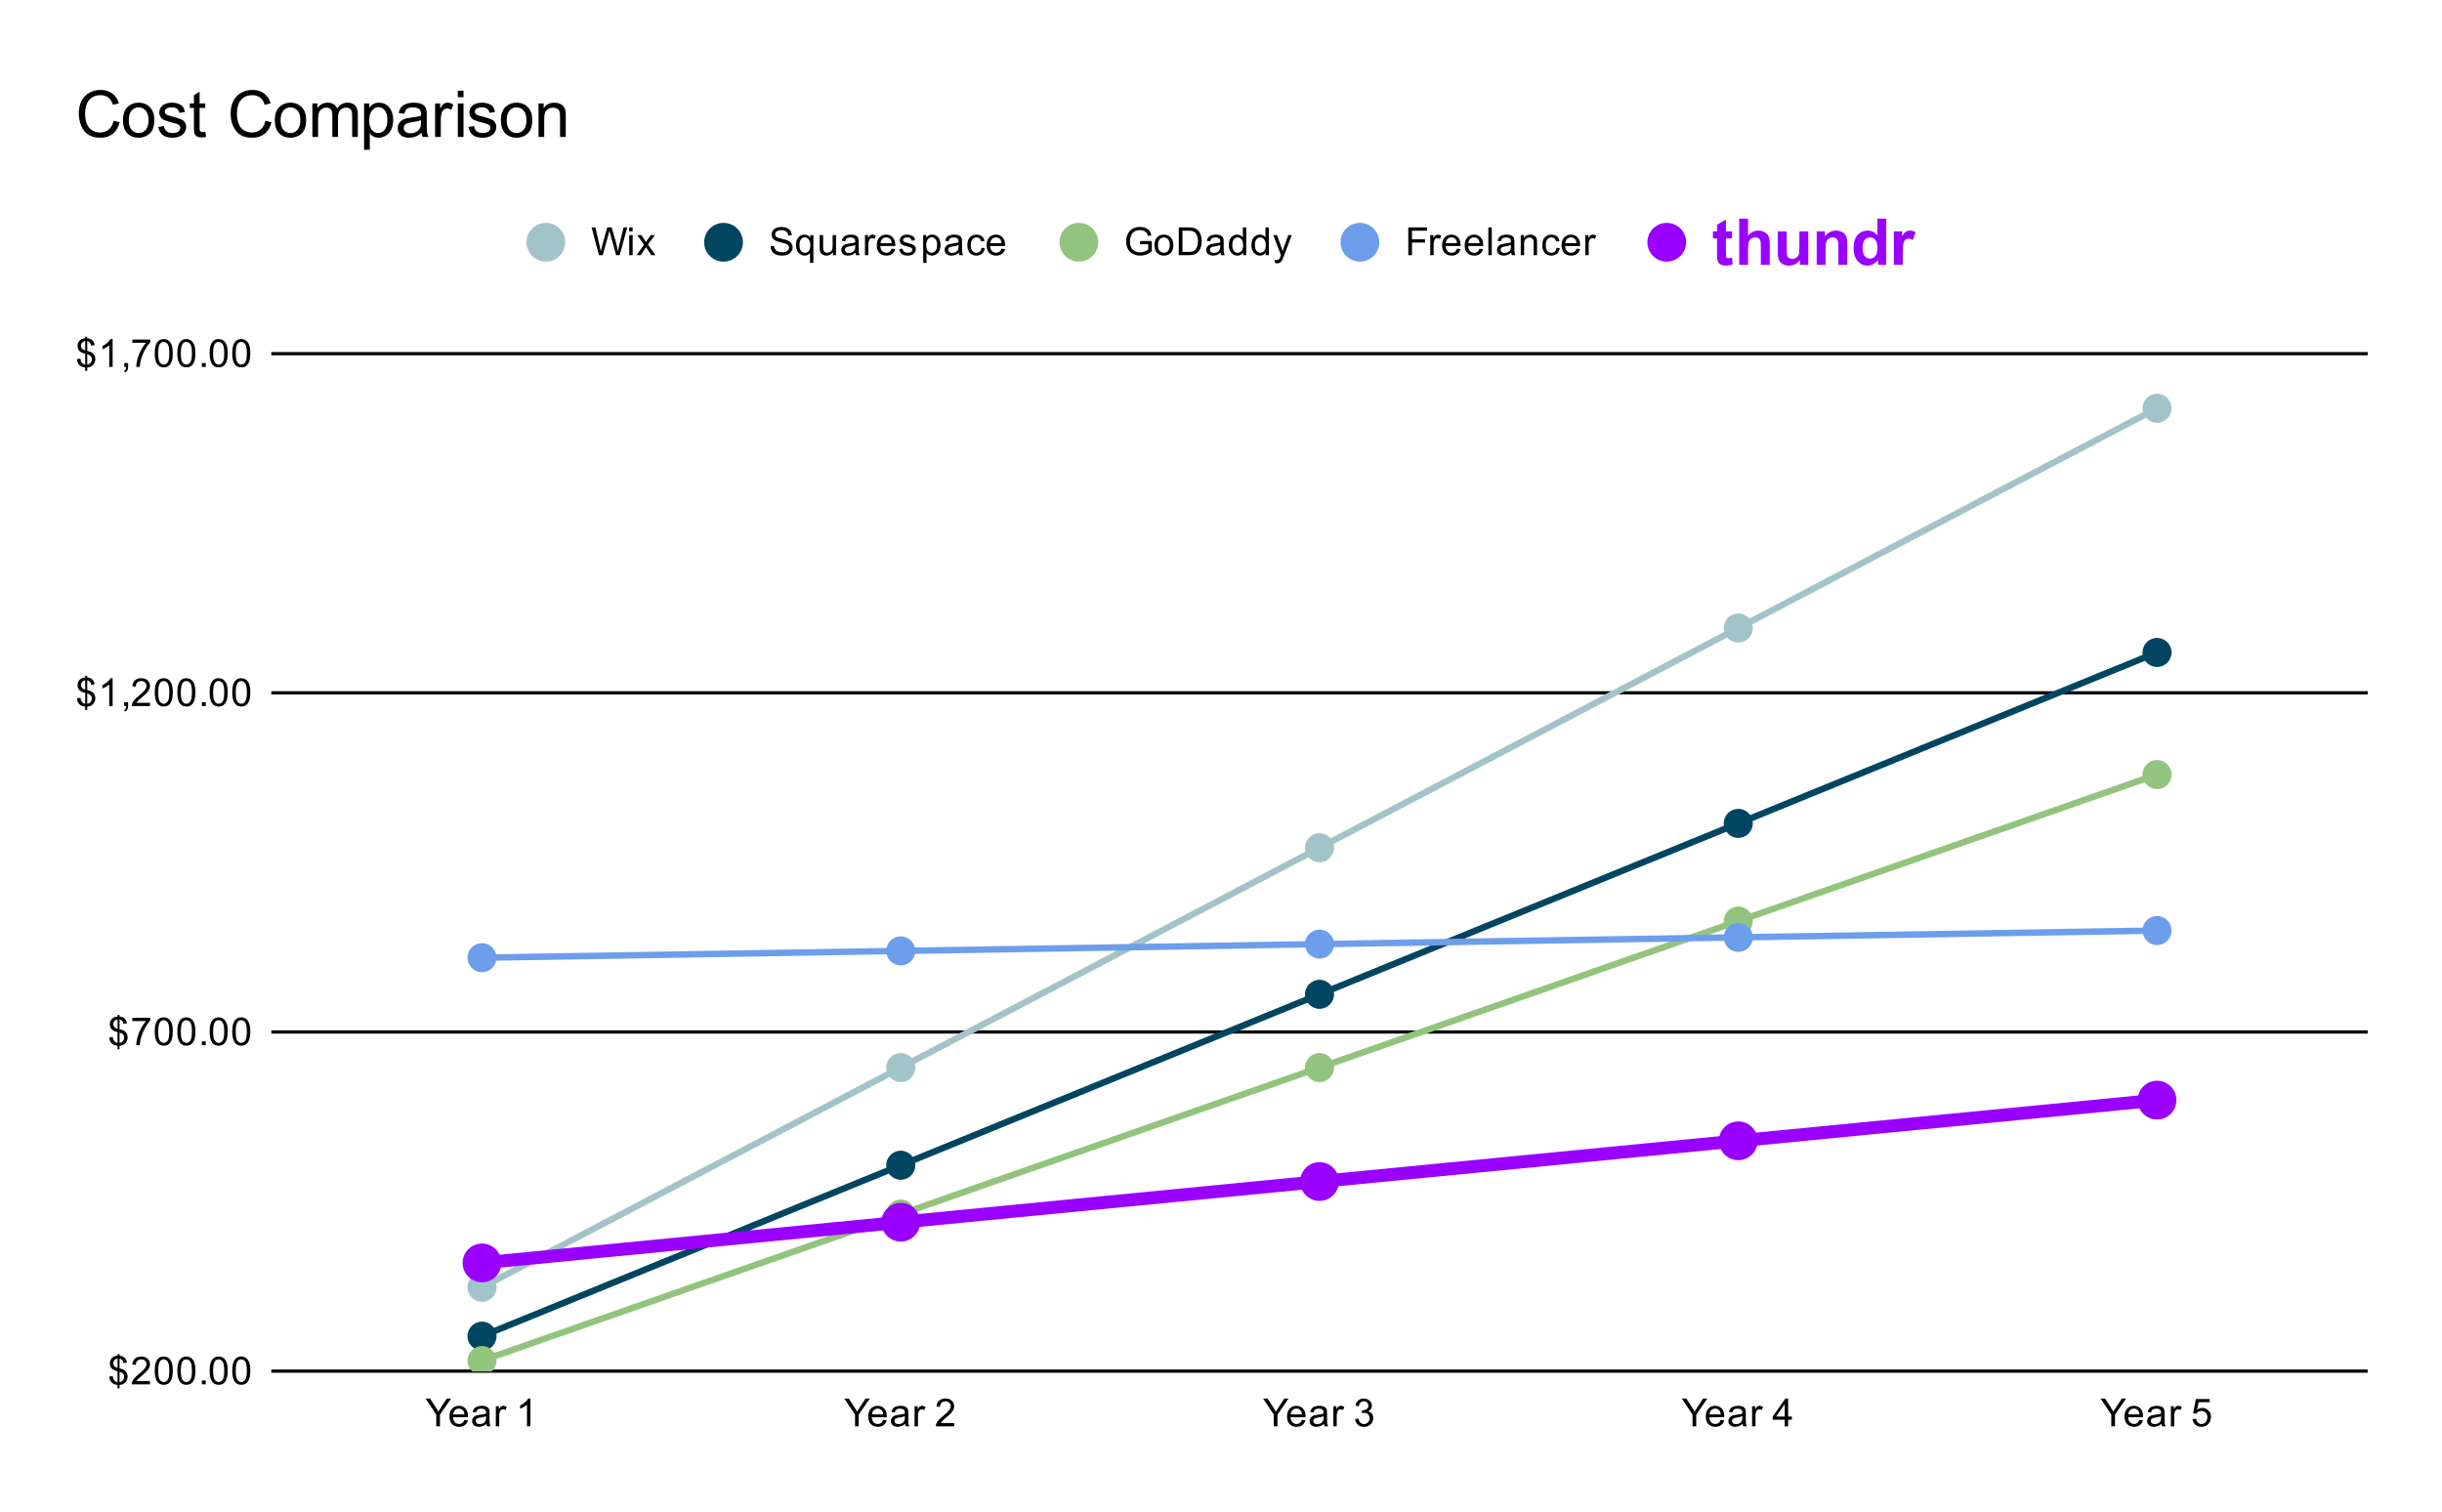 <svg version="1.1" viewBox="0.0 0.0 756.0 468.0" fill="none" stroke="none" stroke-linecap="square" stroke-miterlimit="10" width="756" height="468" xmlns:xlink="http://www.w3.org/1999/xlink" xmlns="http://www.w3.org/2000/svg"><path fill="#ffffff" d="M0 0L756.0 0L756.0 468.0L0 468.0L0 0Z" fill-rule="nonzero"/><path stroke="#000000" stroke-width="1.0" stroke-linecap="butt" d="M84.5 424.5L732.5 424.5" fill-rule="nonzero"/><path stroke="#000000" stroke-width="1.0" stroke-linecap="butt" d="M84.5 319.5L732.5 319.5" fill-rule="nonzero"/><path stroke="#000000" stroke-width="1.0" stroke-linecap="butt" d="M84.5 214.5L732.5 214.5" fill-rule="nonzero"/><path stroke="#000000" stroke-width="1.0" stroke-linecap="butt" d="M84.5 109.5L732.5 109.5" fill-rule="nonzero"/><clipPath id="id_0"><path d="M84.4 109.6L732.6 109.6L732.6 424.6L84.4 424.6L84.4 109.6Z" clip-rule="nonzero"/></clipPath><path stroke="#a2c4c9" stroke-width="2.0" stroke-linecap="butt" clip-path="url(#id_0)" d="M149.22 398.56L278.86 330.52L408.5 262.48L538.14 194.44L667.78 126.4" fill-rule="nonzero"/><path stroke="#004561" stroke-width="2.0" stroke-linecap="butt" clip-path="url(#id_0)" d="M149.22 413.68L278.86 360.76L408.5 307.84L538.14 254.92L667.78 202.0" fill-rule="nonzero"/><path stroke="#93c47d" stroke-width="2.0" stroke-linecap="butt" clip-path="url(#id_0)" d="M149.22 421.24L278.86 375.88L408.5 330.52L538.14 285.16L667.78 239.8" fill-rule="nonzero"/><path stroke="#6d9eeb" stroke-width="2.0" stroke-linecap="butt" clip-path="url(#id_0)" d="M149.22 296.5L278.86 294.4L408.5 292.3L538.14 290.2L667.78 288.1" fill-rule="nonzero"/><path stroke="#9900ff" stroke-width="4.0" stroke-linecap="butt" clip-path="url(#id_0)" d="M149.22 391.0L278.86 378.4L408.5 365.8L538.14 353.2L667.78 340.6" fill-rule="nonzero"/><path fill="#a2c4c9" clip-path="url(#id_0)" d="M153.72 398.56C153.72 401.045 151.705 403.06 149.22 403.06C146.735 403.06 144.72 401.045 144.72 398.56C144.72 396.075 146.735 394.06 149.22 394.06C151.705 394.06 153.72 396.075 153.72 398.56Z" fill-rule="nonzero"/><path fill="#a2c4c9" clip-path="url(#id_0)" d="M283.36 330.52C283.36 333.005 281.345 335.02 278.86 335.02C276.375 335.02 274.36 333.005 274.36 330.52C274.36 328.035 276.375 326.02 278.86 326.02C281.345 326.02 283.36 328.035 283.36 330.52Z" fill-rule="nonzero"/><path fill="#a2c4c9" clip-path="url(#id_0)" d="M413.0 262.48C413.0 264.965 410.985 266.98 408.5 266.98C406.015 266.98 404.0 264.965 404.0 262.48C404.0 259.995 406.015 257.98 408.5 257.98C410.985 257.98 413.0 259.995 413.0 262.48Z" fill-rule="nonzero"/><path fill="#a2c4c9" clip-path="url(#id_0)" d="M542.64 194.44C542.64 196.925 540.625 198.94 538.14 198.94C535.655 198.94 533.64 196.925 533.64 194.44C533.64 191.955 535.655 189.94 538.14 189.94C540.625 189.94 542.64 191.955 542.64 194.44Z" fill-rule="nonzero"/><path fill="#a2c4c9" clip-path="url(#id_0)" d="M672.28 126.4C672.28 128.885 670.265 130.9 667.78 130.9C665.295 130.9 663.28 128.885 663.28 126.4C663.28 123.915 665.295 121.9 667.78 121.9C670.265 121.9 672.28 123.915 672.28 126.4Z" fill-rule="nonzero"/><path fill="#004561" clip-path="url(#id_0)" d="M153.72 413.68C153.72 416.165 151.705 418.18 149.22 418.18C146.735 418.18 144.72 416.165 144.72 413.68C144.72 411.195 146.735 409.18 149.22 409.18C151.705 409.18 153.72 411.195 153.72 413.68Z" fill-rule="nonzero"/><path fill="#004561" clip-path="url(#id_0)" d="M283.36 360.76C283.36 363.245 281.345 365.26 278.86 365.26C276.375 365.26 274.36 363.245 274.36 360.76C274.36 358.275 276.375 356.26 278.86 356.26C281.345 356.26 283.36 358.275 283.36 360.76Z" fill-rule="nonzero"/><path fill="#004561" clip-path="url(#id_0)" d="M413.0 307.84C413.0 310.325 410.985 312.34 408.5 312.34C406.015 312.34 404.0 310.325 404.0 307.84C404.0 305.355 406.015 303.34 408.5 303.34C410.985 303.34 413.0 305.355 413.0 307.84Z" fill-rule="nonzero"/><path fill="#004561" clip-path="url(#id_0)" d="M542.64 254.92C542.64 257.405 540.625 259.42 538.14 259.42C535.655 259.42 533.64 257.405 533.64 254.92C533.64 252.435 535.655 250.42 538.14 250.42C540.625 250.42 542.64 252.435 542.64 254.92Z" fill-rule="nonzero"/><path fill="#004561" clip-path="url(#id_0)" d="M672.28 202.0C672.28 204.485 670.265 206.5 667.78 206.5C665.295 206.5 663.28 204.485 663.28 202.0C663.28 199.515 665.295 197.5 667.78 197.5C670.265 197.5 672.28 199.515 672.28 202.0Z" fill-rule="nonzero"/><path fill="#93c47d" clip-path="url(#id_0)" d="M153.72 421.24C153.72 423.725 151.705 425.74 149.22 425.74C146.735 425.74 144.72 423.725 144.72 421.24C144.72 418.755 146.735 416.74 149.22 416.74C151.705 416.74 153.72 418.755 153.72 421.24Z" fill-rule="nonzero"/><path fill="#93c47d" clip-path="url(#id_0)" d="M283.36 375.88C283.36 378.365 281.345 380.38 278.86 380.38C276.375 380.38 274.36 378.365 274.36 375.88C274.36 373.395 276.375 371.38 278.86 371.38C281.345 371.38 283.36 373.395 283.36 375.88Z" fill-rule="nonzero"/><path fill="#93c47d" clip-path="url(#id_0)" d="M413.0 330.52C413.0 333.005 410.985 335.02 408.5 335.02C406.015 335.02 404.0 333.005 404.0 330.52C404.0 328.035 406.015 326.02 408.5 326.02C410.985 326.02 413.0 328.035 413.0 330.52Z" fill-rule="nonzero"/><path fill="#93c47d" clip-path="url(#id_0)" d="M542.64 285.16C542.64 287.645 540.625 289.66 538.14 289.66C535.655 289.66 533.64 287.645 533.64 285.16C533.64 282.675 535.655 280.66 538.14 280.66C540.625 280.66 542.64 282.675 542.64 285.16Z" fill-rule="nonzero"/><path fill="#93c47d" clip-path="url(#id_0)" d="M672.28 239.8C672.28 242.285 670.265 244.3 667.78 244.3C665.295 244.3 663.28 242.285 663.28 239.8C663.28 237.315 665.295 235.3 667.78 235.3C670.265 235.3 672.28 237.315 672.28 239.8Z" fill-rule="nonzero"/><path fill="#6d9eeb" clip-path="url(#id_0)" d="M153.72 296.5C153.72 298.985 151.705 301.0 149.22 301.0C146.735 301.0 144.72 298.985 144.72 296.5C144.72 294.015 146.735 292.0 149.22 292.0C151.705 292.0 153.72 294.015 153.72 296.5Z" fill-rule="nonzero"/><path fill="#6d9eeb" clip-path="url(#id_0)" d="M283.36 294.4C283.36 296.885 281.345 298.9 278.86 298.9C276.375 298.9 274.36 296.885 274.36 294.4C274.36 291.915 276.375 289.9 278.86 289.9C281.345 289.9 283.36 291.915 283.36 294.4Z" fill-rule="nonzero"/><path fill="#6d9eeb" clip-path="url(#id_0)" d="M413.0 292.3C413.0 294.785 410.985 296.8 408.5 296.8C406.015 296.8 404.0 294.785 404.0 292.3C404.0 289.815 406.015 287.8 408.5 287.8C410.985 287.8 413.0 289.815 413.0 292.3Z" fill-rule="nonzero"/><path fill="#6d9eeb" clip-path="url(#id_0)" d="M542.64 290.2C542.64 292.685 540.625 294.7 538.14 294.7C535.655 294.7 533.64 292.685 533.64 290.2C533.64 287.715 535.655 285.7 538.14 285.7C540.625 285.7 542.64 287.715 542.64 290.2Z" fill-rule="nonzero"/><path fill="#6d9eeb" clip-path="url(#id_0)" d="M672.28 288.1C672.28 290.585 670.265 292.6 667.78 292.6C665.295 292.6 663.28 290.585 663.28 288.1C663.28 285.615 665.295 283.6 667.78 283.6C670.265 283.6 672.28 285.615 672.28 288.1Z" fill-rule="nonzero"/><path fill="#9900ff" clip-path="url(#id_0)" d="M155.22 391.0C155.22 394.314 152.534 397.0 149.22 397.0C145.906 397.0 143.22 394.314 143.22 391.0C143.22 387.686 145.906 385.0 149.22 385.0C152.534 385.0 155.22 387.686 155.22 391.0Z" fill-rule="nonzero"/><path fill="#9900ff" clip-path="url(#id_0)" d="M284.86 378.4C284.86 381.714 282.174 384.4 278.86 384.4C275.546 384.4 272.86 381.714 272.86 378.4C272.86 375.086 275.546 372.4 278.86 372.4C282.174 372.4 284.86 375.086 284.86 378.4Z" fill-rule="nonzero"/><path fill="#9900ff" clip-path="url(#id_0)" d="M414.5 365.8C414.5 369.114 411.814 371.8 408.5 371.8C405.186 371.8 402.5 369.114 402.5 365.8C402.5 362.486 405.186 359.8 408.5 359.8C411.814 359.8 414.5 362.486 414.5 365.8Z" fill-rule="nonzero"/><path fill="#9900ff" clip-path="url(#id_0)" d="M544.14 353.2C544.14 356.514 541.454 359.2 538.14 359.2C534.826 359.2 532.14 356.514 532.14 353.2C532.14 349.886 534.826 347.2 538.14 347.2C541.454 347.2 544.14 349.886 544.14 353.2Z" fill-rule="nonzero"/><path fill="#9900ff" clip-path="url(#id_0)" d="M673.78 340.6C673.78 343.914 671.094 346.6 667.78 346.6C664.466 346.6 661.78 343.914 661.78 340.6C661.78 337.286 664.466 334.6 667.78 334.6C671.094 334.6 673.78 337.286 673.78 340.6Z" fill-rule="nonzero"/><path fill="#000000" d="M36.384 429.834L36.384 428.788Q35.603 428.678 35.103 428.428Q34.603 428.178 34.244 427.616Q33.884 427.038 33.822 426.209L34.884 426.022Q35.009 426.866 35.322 427.256Q35.775 427.819 36.384 427.897L36.384 424.538Q35.744 424.413 35.056 424.022Q34.556 423.741 34.275 423.256Q34.009 422.756 34.009 422.116Q34.009 420.991 34.806 420.303Q35.337 419.834 36.384 419.725L36.384 419.225L37.009 419.225L37.009 419.725Q37.931 419.803 38.462 420.256Q39.166 420.834 39.306 421.834L38.212 422.006Q38.119 421.381 37.822 421.053Q37.525 420.725 37.009 420.616L37.009 423.647Q37.806 423.85 38.072 423.959Q38.556 424.178 38.869 424.491Q39.181 424.803 39.337 425.241Q39.509 425.663 39.509 426.163Q39.509 427.256 38.806 427.991Q38.119 428.725 37.009 428.772L37.009 429.834L36.384 429.834ZM36.384 420.6Q35.775 420.694 35.416 421.1Q35.072 421.491 35.072 422.038Q35.072 422.569 35.369 422.944Q35.666 423.303 36.384 423.522L36.384 420.6ZM37.009 427.897Q37.619 427.819 38.025 427.366Q38.431 426.897 38.431 426.225Q38.431 425.647 38.134 425.303Q37.853 424.959 37.009 424.678L37.009 427.897ZM46.447 427.584L46.447 428.6L40.759 428.6Q40.759 428.225 40.884 427.866Q41.103 427.288 41.572 426.725Q42.056 426.163 42.962 425.428Q44.369 424.272 44.853 423.6Q45.353 422.928 45.353 422.334Q45.353 421.709 44.9 421.288Q44.447 420.85 43.728 420.85Q42.962 420.85 42.509 421.303Q42.056 421.756 42.041 422.569L40.962 422.459Q41.072 421.241 41.791 420.616Q42.525 419.975 43.759 419.975Q44.994 419.975 45.712 420.663Q46.431 421.35 46.431 422.366Q46.431 422.881 46.212 423.381Q46.009 423.866 45.509 424.428Q45.025 424.975 43.9 425.928Q42.947 426.725 42.666 427.022Q42.4 427.303 42.228 427.584L46.447 427.584ZM47.9 424.366Q47.9 422.834 48.212 421.913Q48.525 420.975 49.134 420.475Q49.759 419.975 50.697 419.975Q51.384 419.975 51.9 420.256Q52.431 420.538 52.775 421.069Q53.119 421.584 53.306 422.334Q53.494 423.084 53.494 424.366Q53.494 425.881 53.181 426.803Q52.884 427.725 52.259 428.241Q51.65 428.741 50.697 428.741Q49.462 428.741 48.744 427.85Q47.9 426.788 47.9 424.366ZM48.978 424.366Q48.978 426.475 49.478 427.178Q49.978 427.881 50.697 427.881Q51.431 427.881 51.916 427.178Q52.416 426.475 52.416 424.366Q52.416 422.241 51.916 421.553Q51.431 420.85 50.681 420.85Q49.962 420.85 49.525 421.459Q48.978 422.241 48.978 424.366ZM54.9 424.366Q54.9 422.834 55.212 421.913Q55.525 420.975 56.134 420.475Q56.759 419.975 57.697 419.975Q58.384 419.975 58.9 420.256Q59.431 420.538 59.775 421.069Q60.119 421.584 60.306 422.334Q60.494 423.084 60.494 424.366Q60.494 425.881 60.181 426.803Q59.884 427.725 59.259 428.241Q58.65 428.741 57.697 428.741Q56.462 428.741 55.744 427.85Q54.9 426.788 54.9 424.366ZM55.978 424.366Q55.978 426.475 56.478 427.178Q56.978 427.881 57.697 427.881Q58.431 427.881 58.916 427.178Q59.416 426.475 59.416 424.366Q59.416 422.241 58.916 421.553Q58.431 420.85 57.681 420.85Q56.962 420.85 56.525 421.459Q55.978 422.241 55.978 424.366ZM62.494 428.6L62.494 427.397L63.697 427.397L63.697 428.6L62.494 428.6ZM64.9 424.366Q64.9 422.834 65.213 421.913Q65.525 420.975 66.134 420.475Q66.759 419.975 67.697 419.975Q68.384 419.975 68.9 420.256Q69.431 420.538 69.775 421.069Q70.119 421.584 70.306 422.334Q70.494 423.084 70.494 424.366Q70.494 425.881 70.181 426.803Q69.884 427.725 69.259 428.241Q68.65 428.741 67.697 428.741Q66.463 428.741 65.744 427.85Q64.9 426.788 64.9 424.366ZM65.978 424.366Q65.978 426.475 66.478 427.178Q66.978 427.881 67.697 427.881Q68.431 427.881 68.916 427.178Q69.416 426.475 69.416 424.366Q69.416 422.241 68.916 421.553Q68.431 420.85 67.681 420.85Q66.963 420.85 66.525 421.459Q65.978 422.241 65.978 424.366ZM71.9 424.366Q71.9 422.834 72.213 421.913Q72.525 420.975 73.134 420.475Q73.759 419.975 74.697 419.975Q75.384 419.975 75.9 420.256Q76.431 420.538 76.775 421.069Q77.119 421.584 77.306 422.334Q77.494 423.084 77.494 424.366Q77.494 425.881 77.181 426.803Q76.884 427.725 76.259 428.241Q75.65 428.741 74.697 428.741Q73.463 428.741 72.744 427.85Q71.9 426.788 71.9 424.366ZM72.978 424.366Q72.978 426.475 73.478 427.178Q73.978 427.881 74.697 427.881Q75.431 427.881 75.916 427.178Q76.416 426.475 76.416 424.366Q76.416 422.241 75.916 421.553Q75.431 420.85 74.681 420.85Q73.963 420.85 73.525 421.459Q72.978 422.241 72.978 424.366Z" fill-rule="nonzero"/><path fill="#000000" d="M36.384 324.834L36.384 323.788Q35.603 323.678 35.103 323.428Q34.603 323.178 34.244 322.616Q33.884 322.038 33.822 321.209L34.884 321.022Q35.009 321.866 35.322 322.256Q35.775 322.819 36.384 322.897L36.384 319.538Q35.744 319.413 35.056 319.022Q34.556 318.741 34.275 318.256Q34.009 317.756 34.009 317.116Q34.009 315.991 34.806 315.303Q35.337 314.834 36.384 314.725L36.384 314.225L37.009 314.225L37.009 314.725Q37.931 314.803 38.462 315.256Q39.166 315.834 39.306 316.834L38.212 317.006Q38.119 316.381 37.822 316.053Q37.525 315.725 37.009 315.616L37.009 318.647Q37.806 318.85 38.072 318.959Q38.556 319.178 38.869 319.491Q39.181 319.803 39.337 320.241Q39.509 320.663 39.509 321.163Q39.509 322.256 38.806 322.991Q38.119 323.725 37.009 323.772L37.009 324.834L36.384 324.834ZM36.384 315.6Q35.775 315.694 35.416 316.1Q35.072 316.491 35.072 317.038Q35.072 317.569 35.369 317.944Q35.666 318.303 36.384 318.522L36.384 315.6ZM37.009 322.897Q37.619 322.819 38.025 322.366Q38.431 321.897 38.431 321.225Q38.431 320.647 38.134 320.303Q37.853 319.959 37.009 319.678L37.009 322.897ZM40.962 316.131L40.962 315.116L46.525 315.116L46.525 315.944Q45.712 316.819 44.9 318.272Q44.103 319.709 43.666 321.241Q43.337 322.319 43.259 323.6L42.166 323.6Q42.181 322.584 42.556 321.147Q42.947 319.709 43.65 318.381Q44.369 317.053 45.181 316.131L40.962 316.131ZM47.9 319.366Q47.9 317.834 48.212 316.913Q48.525 315.975 49.134 315.475Q49.759 314.975 50.697 314.975Q51.384 314.975 51.9 315.256Q52.431 315.538 52.775 316.069Q53.119 316.584 53.306 317.334Q53.494 318.084 53.494 319.366Q53.494 320.881 53.181 321.803Q52.884 322.725 52.259 323.241Q51.65 323.741 50.697 323.741Q49.462 323.741 48.744 322.85Q47.9 321.788 47.9 319.366ZM48.978 319.366Q48.978 321.475 49.478 322.178Q49.978 322.881 50.697 322.881Q51.431 322.881 51.916 322.178Q52.416 321.475 52.416 319.366Q52.416 317.241 51.916 316.553Q51.431 315.85 50.681 315.85Q49.962 315.85 49.525 316.459Q48.978 317.241 48.978 319.366ZM54.9 319.366Q54.9 317.834 55.212 316.913Q55.525 315.975 56.134 315.475Q56.759 314.975 57.697 314.975Q58.384 314.975 58.9 315.256Q59.431 315.538 59.775 316.069Q60.119 316.584 60.306 317.334Q60.494 318.084 60.494 319.366Q60.494 320.881 60.181 321.803Q59.884 322.725 59.259 323.241Q58.65 323.741 57.697 323.741Q56.462 323.741 55.744 322.85Q54.9 321.788 54.9 319.366ZM55.978 319.366Q55.978 321.475 56.478 322.178Q56.978 322.881 57.697 322.881Q58.431 322.881 58.916 322.178Q59.416 321.475 59.416 319.366Q59.416 317.241 58.916 316.553Q58.431 315.85 57.681 315.85Q56.962 315.85 56.525 316.459Q55.978 317.241 55.978 319.366ZM62.494 323.6L62.494 322.397L63.697 322.397L63.697 323.6L62.494 323.6ZM64.9 319.366Q64.9 317.834 65.213 316.913Q65.525 315.975 66.134 315.475Q66.759 314.975 67.697 314.975Q68.384 314.975 68.9 315.256Q69.431 315.538 69.775 316.069Q70.119 316.584 70.306 317.334Q70.494 318.084 70.494 319.366Q70.494 320.881 70.181 321.803Q69.884 322.725 69.259 323.241Q68.65 323.741 67.697 323.741Q66.463 323.741 65.744 322.85Q64.9 321.788 64.9 319.366ZM65.978 319.366Q65.978 321.475 66.478 322.178Q66.978 322.881 67.697 322.881Q68.431 322.881 68.916 322.178Q69.416 321.475 69.416 319.366Q69.416 317.241 68.916 316.553Q68.431 315.85 67.681 315.85Q66.963 315.85 66.525 316.459Q65.978 317.241 65.978 319.366ZM71.9 319.366Q71.9 317.834 72.213 316.913Q72.525 315.975 73.134 315.475Q73.759 314.975 74.697 314.975Q75.384 314.975 75.9 315.256Q76.431 315.538 76.775 316.069Q77.119 316.584 77.306 317.334Q77.494 318.084 77.494 319.366Q77.494 320.881 77.181 321.803Q76.884 322.725 76.259 323.241Q75.65 323.741 74.697 323.741Q73.463 323.741 72.744 322.85Q71.9 321.788 71.9 319.366ZM72.978 319.366Q72.978 321.475 73.478 322.178Q73.978 322.881 74.697 322.881Q75.431 322.881 75.916 322.178Q76.416 321.475 76.416 319.366Q76.416 317.241 75.916 316.553Q75.431 315.85 74.681 315.85Q73.963 315.85 73.525 316.459Q72.978 317.241 72.978 319.366Z" fill-rule="nonzero"/><path fill="#000000" d="M26.384 219.834L26.384 218.787Q25.603 218.678 25.103 218.428Q24.603 218.178 24.244 217.616Q23.884 217.037 23.822 216.209L24.884 216.022Q25.009 216.866 25.322 217.256Q25.775 217.819 26.384 217.897L26.384 214.537Q25.744 214.412 25.056 214.022Q24.556 213.741 24.275 213.256Q24.009 212.756 24.009 212.116Q24.009 210.991 24.806 210.303Q25.337 209.834 26.384 209.725L26.384 209.225L27.009 209.225L27.009 209.725Q27.931 209.803 28.462 210.256Q29.166 210.834 29.306 211.834L28.212 212.006Q28.119 211.381 27.822 211.053Q27.525 210.725 27.009 210.616L27.009 213.647Q27.806 213.85 28.072 213.959Q28.556 214.178 28.869 214.491Q29.181 214.803 29.337 215.241Q29.509 215.662 29.509 216.162Q29.509 217.256 28.806 217.991Q28.119 218.725 27.009 218.772L27.009 219.834L26.384 219.834ZM26.384 210.6Q25.775 210.694 25.416 211.1Q25.072 211.491 25.072 212.037Q25.072 212.569 25.369 212.944Q25.666 213.303 26.384 213.522L26.384 210.6ZM27.009 217.897Q27.619 217.819 28.025 217.366Q28.431 216.897 28.431 216.225Q28.431 215.647 28.134 215.303Q27.853 214.959 27.009 214.678L27.009 217.897ZM34.869 218.6L33.822 218.6L33.822 211.881Q33.431 212.241 32.806 212.616Q32.197 212.975 31.712 213.147L31.712 212.131Q32.587 211.709 33.244 211.131Q33.916 210.537 34.197 209.975L34.869 209.975L34.869 218.6ZM38.462 218.6L38.462 217.397L39.666 217.397L39.666 218.6Q39.666 219.256 39.431 219.662Q39.197 220.084 38.697 220.303L38.4 219.85Q38.728 219.709 38.884 219.412Q39.041 219.131 39.072 218.6L38.462 218.6ZM46.447 217.584L46.447 218.6L40.759 218.6Q40.759 218.225 40.884 217.866Q41.103 217.287 41.572 216.725Q42.056 216.162 42.962 215.428Q44.369 214.272 44.853 213.6Q45.353 212.928 45.353 212.334Q45.353 211.709 44.9 211.287Q44.447 210.85 43.728 210.85Q42.962 210.85 42.509 211.303Q42.056 211.756 42.041 212.569L40.962 212.459Q41.072 211.241 41.791 210.616Q42.525 209.975 43.759 209.975Q44.994 209.975 45.712 210.662Q46.431 211.35 46.431 212.366Q46.431 212.881 46.212 213.381Q46.009 213.866 45.509 214.428Q45.025 214.975 43.9 215.928Q42.947 216.725 42.666 217.022Q42.4 217.303 42.228 217.584L46.447 217.584ZM47.9 214.366Q47.9 212.834 48.212 211.912Q48.525 210.975 49.134 210.475Q49.759 209.975 50.697 209.975Q51.384 209.975 51.9 210.256Q52.431 210.537 52.775 211.069Q53.119 211.584 53.306 212.334Q53.494 213.084 53.494 214.366Q53.494 215.881 53.181 216.803Q52.884 217.725 52.259 218.241Q51.65 218.741 50.697 218.741Q49.462 218.741 48.744 217.85Q47.9 216.787 47.9 214.366ZM48.978 214.366Q48.978 216.475 49.478 217.178Q49.978 217.881 50.697 217.881Q51.431 217.881 51.916 217.178Q52.416 216.475 52.416 214.366Q52.416 212.241 51.916 211.553Q51.431 210.85 50.681 210.85Q49.962 210.85 49.525 211.459Q48.978 212.241 48.978 214.366ZM54.9 214.366Q54.9 212.834 55.212 211.912Q55.525 210.975 56.134 210.475Q56.759 209.975 57.697 209.975Q58.384 209.975 58.9 210.256Q59.431 210.537 59.775 211.069Q60.119 211.584 60.306 212.334Q60.494 213.084 60.494 214.366Q60.494 215.881 60.181 216.803Q59.884 217.725 59.259 218.241Q58.65 218.741 57.697 218.741Q56.462 218.741 55.744 217.85Q54.9 216.787 54.9 214.366ZM55.978 214.366Q55.978 216.475 56.478 217.178Q56.978 217.881 57.697 217.881Q58.431 217.881 58.916 217.178Q59.416 216.475 59.416 214.366Q59.416 212.241 58.916 211.553Q58.431 210.85 57.681 210.85Q56.962 210.85 56.525 211.459Q55.978 212.241 55.978 214.366ZM62.494 218.6L62.494 217.397L63.697 217.397L63.697 218.6L62.494 218.6ZM64.9 214.366Q64.9 212.834 65.213 211.912Q65.525 210.975 66.134 210.475Q66.759 209.975 67.697 209.975Q68.384 209.975 68.9 210.256Q69.431 210.537 69.775 211.069Q70.119 211.584 70.306 212.334Q70.494 213.084 70.494 214.366Q70.494 215.881 70.181 216.803Q69.884 217.725 69.259 218.241Q68.65 218.741 67.697 218.741Q66.463 218.741 65.744 217.85Q64.9 216.787 64.9 214.366ZM65.978 214.366Q65.978 216.475 66.478 217.178Q66.978 217.881 67.697 217.881Q68.431 217.881 68.916 217.178Q69.416 216.475 69.416 214.366Q69.416 212.241 68.916 211.553Q68.431 210.85 67.681 210.85Q66.963 210.85 66.525 211.459Q65.978 212.241 65.978 214.366ZM71.9 214.366Q71.9 212.834 72.213 211.912Q72.525 210.975 73.134 210.475Q73.759 209.975 74.697 209.975Q75.384 209.975 75.9 210.256Q76.431 210.537 76.775 211.069Q77.119 211.584 77.306 212.334Q77.494 213.084 77.494 214.366Q77.494 215.881 77.181 216.803Q76.884 217.725 76.259 218.241Q75.65 218.741 74.697 218.741Q73.463 218.741 72.744 217.85Q71.9 216.787 71.9 214.366ZM72.978 214.366Q72.978 216.475 73.478 217.178Q73.978 217.881 74.697 217.881Q75.431 217.881 75.916 217.178Q76.416 216.475 76.416 214.366Q76.416 212.241 75.916 211.553Q75.431 210.85 74.681 210.85Q73.963 210.85 73.525 211.459Q72.978 212.241 72.978 214.366Z" fill-rule="nonzero"/><path fill="#000000" d="M26.384 114.834L26.384 113.787Q25.603 113.678 25.103 113.428Q24.603 113.178 24.244 112.616Q23.884 112.037 23.822 111.209L24.884 111.022Q25.009 111.866 25.322 112.256Q25.775 112.819 26.384 112.897L26.384 109.537Q25.744 109.412 25.056 109.022Q24.556 108.741 24.275 108.256Q24.009 107.756 24.009 107.116Q24.009 105.991 24.806 105.303Q25.337 104.834 26.384 104.725L26.384 104.225L27.009 104.225L27.009 104.725Q27.931 104.803 28.462 105.256Q29.166 105.834 29.306 106.834L28.212 107.006Q28.119 106.381 27.822 106.053Q27.525 105.725 27.009 105.616L27.009 108.647Q27.806 108.85 28.072 108.959Q28.556 109.178 28.869 109.491Q29.181 109.803 29.337 110.241Q29.509 110.662 29.509 111.162Q29.509 112.256 28.806 112.991Q28.119 113.725 27.009 113.772L27.009 114.834L26.384 114.834ZM26.384 105.6Q25.775 105.694 25.416 106.1Q25.072 106.491 25.072 107.037Q25.072 107.569 25.369 107.944Q25.666 108.303 26.384 108.522L26.384 105.6ZM27.009 112.897Q27.619 112.819 28.025 112.366Q28.431 111.897 28.431 111.225Q28.431 110.647 28.134 110.303Q27.853 109.959 27.009 109.678L27.009 112.897ZM34.869 113.6L33.822 113.6L33.822 106.881Q33.431 107.241 32.806 107.616Q32.197 107.975 31.712 108.147L31.712 107.131Q32.587 106.709 33.244 106.131Q33.916 105.537 34.197 104.975L34.869 104.975L34.869 113.6ZM38.462 113.6L38.462 112.397L39.666 112.397L39.666 113.6Q39.666 114.256 39.431 114.662Q39.197 115.084 38.697 115.303L38.4 114.85Q38.728 114.709 38.884 114.412Q39.041 114.131 39.072 113.6L38.462 113.6ZM40.962 106.131L40.962 105.116L46.525 105.116L46.525 105.944Q45.712 106.819 44.9 108.272Q44.103 109.709 43.666 111.241Q43.337 112.319 43.259 113.6L42.166 113.6Q42.181 112.584 42.556 111.147Q42.947 109.709 43.65 108.381Q44.369 107.053 45.181 106.131L40.962 106.131ZM47.9 109.366Q47.9 107.834 48.212 106.912Q48.525 105.975 49.134 105.475Q49.759 104.975 50.697 104.975Q51.384 104.975 51.9 105.256Q52.431 105.537 52.775 106.069Q53.119 106.584 53.306 107.334Q53.494 108.084 53.494 109.366Q53.494 110.881 53.181 111.803Q52.884 112.725 52.259 113.241Q51.65 113.741 50.697 113.741Q49.462 113.741 48.744 112.85Q47.9 111.787 47.9 109.366ZM48.978 109.366Q48.978 111.475 49.478 112.178Q49.978 112.881 50.697 112.881Q51.431 112.881 51.916 112.178Q52.416 111.475 52.416 109.366Q52.416 107.241 51.916 106.553Q51.431 105.85 50.681 105.85Q49.962 105.85 49.525 106.459Q48.978 107.241 48.978 109.366ZM54.9 109.366Q54.9 107.834 55.212 106.912Q55.525 105.975 56.134 105.475Q56.759 104.975 57.697 104.975Q58.384 104.975 58.9 105.256Q59.431 105.537 59.775 106.069Q60.119 106.584 60.306 107.334Q60.494 108.084 60.494 109.366Q60.494 110.881 60.181 111.803Q59.884 112.725 59.259 113.241Q58.65 113.741 57.697 113.741Q56.462 113.741 55.744 112.85Q54.9 111.787 54.9 109.366ZM55.978 109.366Q55.978 111.475 56.478 112.178Q56.978 112.881 57.697 112.881Q58.431 112.881 58.916 112.178Q59.416 111.475 59.416 109.366Q59.416 107.241 58.916 106.553Q58.431 105.85 57.681 105.85Q56.962 105.85 56.525 106.459Q55.978 107.241 55.978 109.366ZM62.494 113.6L62.494 112.397L63.697 112.397L63.697 113.6L62.494 113.6ZM64.9 109.366Q64.9 107.834 65.213 106.912Q65.525 105.975 66.134 105.475Q66.759 104.975 67.697 104.975Q68.384 104.975 68.9 105.256Q69.431 105.537 69.775 106.069Q70.119 106.584 70.306 107.334Q70.494 108.084 70.494 109.366Q70.494 110.881 70.181 111.803Q69.884 112.725 69.259 113.241Q68.65 113.741 67.697 113.741Q66.463 113.741 65.744 112.85Q64.9 111.787 64.9 109.366ZM65.978 109.366Q65.978 111.475 66.478 112.178Q66.978 112.881 67.697 112.881Q68.431 112.881 68.916 112.178Q69.416 111.475 69.416 109.366Q69.416 107.241 68.916 106.553Q68.431 105.85 67.681 105.85Q66.963 105.85 66.525 106.459Q65.978 107.241 65.978 109.366ZM71.9 109.366Q71.9 107.834 72.213 106.912Q72.525 105.975 73.134 105.475Q73.759 104.975 74.697 104.975Q75.384 104.975 75.9 105.256Q76.431 105.537 76.775 106.069Q77.119 106.584 77.306 107.334Q77.494 108.084 77.494 109.366Q77.494 110.881 77.181 111.803Q76.884 112.725 76.259 113.241Q75.65 113.741 74.697 113.741Q73.463 113.741 72.744 112.85Q71.9 111.787 71.9 109.366ZM72.978 109.366Q72.978 111.475 73.478 112.178Q73.978 112.881 74.697 112.881Q75.431 112.881 75.916 112.178Q76.416 111.475 76.416 109.366Q76.416 107.241 75.916 106.553Q75.431 105.85 74.681 105.85Q73.963 105.85 73.525 106.459Q72.978 107.241 72.978 109.366Z" fill-rule="nonzero"/><path fill="#000000" d="M135.064 441.6L135.064 437.959L131.751 433.006L133.142 433.006L134.829 435.6Q135.298 436.319 135.704 437.053Q136.095 436.381 136.642 435.538L138.314 433.006L139.626 433.006L136.204 437.959L136.204 441.6L135.064 441.6ZM143.767 439.6L144.861 439.725Q144.611 440.678 143.907 441.209Q143.204 441.741 142.126 441.741Q140.767 441.741 139.954 440.897Q139.157 440.053 139.157 438.538Q139.157 436.975 139.97 436.116Q140.782 435.241 142.064 435.241Q143.314 435.241 144.095 436.084Q144.892 436.928 144.892 438.475Q144.892 438.569 144.892 438.756L140.251 438.756Q140.314 439.788 140.829 440.334Q141.345 440.866 142.126 440.866Q142.704 440.866 143.111 440.569Q143.532 440.256 143.767 439.6ZM140.314 437.897L143.782 437.897Q143.72 437.1 143.392 436.709Q142.876 436.1 142.079 436.1Q141.345 436.1 140.845 436.584Q140.361 437.069 140.314 437.897ZM150.579 440.834Q149.986 441.334 149.439 441.538Q148.907 441.741 148.282 441.741Q147.251 441.741 146.704 441.241Q146.157 440.741 146.157 439.959Q146.157 439.506 146.361 439.131Q146.564 438.741 146.907 438.522Q147.251 438.288 147.673 438.178Q147.97 438.084 148.611 438.006Q149.876 437.866 150.486 437.647Q150.486 437.428 150.486 437.381Q150.486 436.725 150.189 436.459Q149.782 436.116 148.986 436.116Q148.251 436.116 147.892 436.381Q147.532 436.631 147.361 437.288L146.329 437.147Q146.47 436.491 146.798 436.084Q147.126 435.678 147.736 435.459Q148.345 435.241 149.142 435.241Q149.939 435.241 150.439 435.428Q150.939 435.616 151.173 435.897Q151.407 436.178 151.501 436.616Q151.548 436.881 151.548 437.584L151.548 438.991Q151.548 440.459 151.611 440.85Q151.689 441.241 151.892 441.6L150.782 441.6Q150.626 441.272 150.579 440.834ZM150.486 438.475Q149.907 438.709 148.767 438.881Q148.111 438.975 147.845 439.1Q147.579 439.209 147.423 439.428Q147.282 439.647 147.282 439.928Q147.282 440.35 147.595 440.631Q147.923 440.913 148.532 440.913Q149.142 440.913 149.611 440.647Q150.095 440.381 150.314 439.913Q150.486 439.553 150.486 438.866L150.486 438.475ZM153.501 441.6L153.501 435.381L154.454 435.381L154.454 436.319Q154.814 435.663 155.111 435.459Q155.423 435.241 155.798 435.241Q156.329 435.241 156.876 435.569L156.517 436.553Q156.126 436.319 155.751 436.319Q155.392 436.319 155.111 436.538Q154.845 436.741 154.736 437.116Q154.548 437.678 154.548 438.334L154.548 441.6L153.501 441.6ZM164.189 441.6L163.142 441.6L163.142 434.881Q162.751 435.241 162.126 435.616Q161.517 435.975 161.032 436.147L161.032 435.131Q161.907 434.709 162.564 434.131Q163.236 433.538 163.517 432.975L164.189 432.975L164.189 441.6Z" fill-rule="nonzero"/><path fill="#000000" d="M264.704 441.6L264.704 437.959L261.391 433.006L262.782 433.006L264.469 435.6Q264.938 436.319 265.344 437.053Q265.735 436.381 266.282 435.538L267.954 433.006L269.266 433.006L265.844 437.959L265.844 441.6L264.704 441.6ZM273.407 439.6L274.501 439.725Q274.251 440.678 273.548 441.209Q272.844 441.741 271.766 441.741Q270.407 441.741 269.594 440.897Q268.798 440.053 268.798 438.538Q268.798 436.975 269.61 436.116Q270.423 435.241 271.704 435.241Q272.954 435.241 273.735 436.084Q274.532 436.928 274.532 438.475Q274.532 438.569 274.532 438.756L269.891 438.756Q269.954 439.788 270.469 440.334Q270.985 440.866 271.766 440.866Q272.344 440.866 272.751 440.569Q273.173 440.256 273.407 439.6ZM269.954 437.897L273.423 437.897Q273.36 437.1 273.032 436.709Q272.516 436.1 271.719 436.1Q270.985 436.1 270.485 436.584Q270.001 437.069 269.954 437.897ZM280.219 440.834Q279.626 441.334 279.079 441.538Q278.548 441.741 277.923 441.741Q276.891 441.741 276.344 441.241Q275.798 440.741 275.798 439.959Q275.798 439.506 276.001 439.131Q276.204 438.741 276.548 438.522Q276.891 438.288 277.313 438.178Q277.61 438.084 278.251 438.006Q279.516 437.866 280.126 437.647Q280.126 437.428 280.126 437.381Q280.126 436.725 279.829 436.459Q279.423 436.116 278.626 436.116Q277.891 436.116 277.532 436.381Q277.173 436.631 277.001 437.288L275.969 437.147Q276.11 436.491 276.438 436.084Q276.766 435.678 277.376 435.459Q277.985 435.241 278.782 435.241Q279.579 435.241 280.079 435.428Q280.579 435.616 280.813 435.897Q281.048 436.178 281.141 436.616Q281.188 436.881 281.188 437.584L281.188 438.991Q281.188 440.459 281.251 440.85Q281.329 441.241 281.532 441.6L280.423 441.6Q280.266 441.272 280.219 440.834ZM280.126 438.475Q279.548 438.709 278.407 438.881Q277.751 438.975 277.485 439.1Q277.219 439.209 277.063 439.428Q276.923 439.647 276.923 439.928Q276.923 440.35 277.235 440.631Q277.563 440.913 278.173 440.913Q278.782 440.913 279.251 440.647Q279.735 440.381 279.954 439.913Q280.126 439.553 280.126 438.866L280.126 438.475ZM283.141 441.6L283.141 435.381L284.094 435.381L284.094 436.319Q284.454 435.663 284.751 435.459Q285.063 435.241 285.438 435.241Q285.969 435.241 286.516 435.569L286.157 436.553Q285.766 436.319 285.391 436.319Q285.032 436.319 284.751 436.538Q284.485 436.741 284.376 437.116Q284.188 437.678 284.188 438.334L284.188 441.6L283.141 441.6ZM295.407 440.584L295.407 441.6L289.719 441.6Q289.719 441.225 289.844 440.866Q290.063 440.288 290.532 439.725Q291.016 439.163 291.923 438.428Q293.329 437.272 293.813 436.6Q294.313 435.928 294.313 435.334Q294.313 434.709 293.86 434.288Q293.407 433.85 292.688 433.85Q291.923 433.85 291.469 434.303Q291.016 434.756 291.001 435.569L289.923 435.459Q290.032 434.241 290.751 433.616Q291.485 432.975 292.719 432.975Q293.954 432.975 294.673 433.663Q295.391 434.35 295.391 435.366Q295.391 435.881 295.173 436.381Q294.969 436.866 294.469 437.428Q293.985 437.975 292.86 438.928Q291.907 439.725 291.626 440.022Q291.36 440.303 291.188 440.584L295.407 440.584Z" fill-rule="nonzero"/><path fill="#000000" d="M394.344 441.6L394.344 437.959L391.031 433.006L392.422 433.006L394.109 435.6Q394.578 436.319 394.984 437.053Q395.375 436.381 395.922 435.538L397.594 433.006L398.906 433.006L395.484 437.959L395.484 441.6L394.344 441.6ZM403.047 439.6L404.141 439.725Q403.891 440.678 403.188 441.209Q402.484 441.741 401.406 441.741Q400.047 441.741 399.234 440.897Q398.438 440.053 398.438 438.538Q398.438 436.975 399.25 436.116Q400.062 435.241 401.344 435.241Q402.594 435.241 403.375 436.084Q404.172 436.928 404.172 438.475Q404.172 438.569 404.172 438.756L399.531 438.756Q399.594 439.788 400.109 440.334Q400.625 440.866 401.406 440.866Q401.984 440.866 402.391 440.569Q402.812 440.256 403.047 439.6ZM399.594 437.897L403.062 437.897Q403.0 437.1 402.672 436.709Q402.156 436.1 401.359 436.1Q400.625 436.1 400.125 436.584Q399.641 437.069 399.594 437.897ZM409.859 440.834Q409.266 441.334 408.719 441.538Q408.188 441.741 407.562 441.741Q406.531 441.741 405.984 441.241Q405.438 440.741 405.438 439.959Q405.438 439.506 405.641 439.131Q405.844 438.741 406.188 438.522Q406.531 438.288 406.953 438.178Q407.25 438.084 407.891 438.006Q409.156 437.866 409.766 437.647Q409.766 437.428 409.766 437.381Q409.766 436.725 409.469 436.459Q409.062 436.116 408.266 436.116Q407.531 436.116 407.172 436.381Q406.812 436.631 406.641 437.288L405.609 437.147Q405.75 436.491 406.078 436.084Q406.406 435.678 407.016 435.459Q407.625 435.241 408.422 435.241Q409.219 435.241 409.719 435.428Q410.219 435.616 410.453 435.897Q410.688 436.178 410.781 436.616Q410.828 436.881 410.828 437.584L410.828 438.991Q410.828 440.459 410.891 440.85Q410.969 441.241 411.172 441.6L410.062 441.6Q409.906 441.272 409.859 440.834ZM409.766 438.475Q409.188 438.709 408.047 438.881Q407.391 438.975 407.125 439.1Q406.859 439.209 406.703 439.428Q406.562 439.647 406.562 439.928Q406.562 440.35 406.875 440.631Q407.203 440.913 407.812 440.913Q408.422 440.913 408.891 440.647Q409.375 440.381 409.594 439.913Q409.766 439.553 409.766 438.866L409.766 438.475ZM412.781 441.6L412.781 435.381L413.734 435.381L413.734 436.319Q414.094 435.663 414.391 435.459Q414.703 435.241 415.078 435.241Q415.609 435.241 416.156 435.569L415.797 436.553Q415.406 436.319 415.031 436.319Q414.672 436.319 414.391 436.538Q414.125 436.741 414.016 437.116Q413.828 437.678 413.828 438.334L413.828 441.6L412.781 441.6ZM419.5 439.334L420.562 439.194Q420.734 440.084 421.172 440.491Q421.609 440.881 422.234 440.881Q422.984 440.881 423.5 440.366Q424.016 439.85 424.016 439.084Q424.016 438.366 423.531 437.897Q423.062 437.413 422.328 437.413Q422.031 437.413 421.578 437.538L421.703 436.6Q421.812 436.616 421.875 436.616Q422.547 436.616 423.078 436.272Q423.625 435.913 423.625 435.178Q423.625 434.6 423.234 434.225Q422.844 433.834 422.219 433.834Q421.609 433.834 421.188 434.225Q420.781 434.616 420.672 435.381L419.609 435.194Q419.797 434.147 420.484 433.569Q421.172 432.975 422.188 432.975Q422.891 432.975 423.484 433.288Q424.078 433.584 424.391 434.1Q424.703 434.616 424.703 435.209Q424.703 435.756 424.406 436.225Q424.109 436.678 423.531 436.944Q424.281 437.116 424.703 437.678Q425.125 438.225 425.125 439.069Q425.125 440.194 424.297 440.975Q423.484 441.756 422.234 441.756Q421.109 441.756 420.359 441.084Q419.609 440.397 419.5 439.334Z" fill-rule="nonzero"/><path fill="#000000" d="M523.984 441.6L523.984 437.959L520.671 433.006L522.062 433.006L523.749 435.6Q524.218 436.319 524.624 437.053Q525.015 436.381 525.562 435.538L527.234 433.006L528.546 433.006L525.124 437.959L525.124 441.6L523.984 441.6ZM532.687 439.6L533.781 439.725Q533.531 440.678 532.827 441.209Q532.124 441.741 531.046 441.741Q529.687 441.741 528.874 440.897Q528.077 440.053 528.077 438.538Q528.077 436.975 528.89 436.116Q529.702 435.241 530.984 435.241Q532.234 435.241 533.015 436.084Q533.812 436.928 533.812 438.475Q533.812 438.569 533.812 438.756L529.171 438.756Q529.234 439.788 529.749 440.334Q530.265 440.866 531.046 440.866Q531.624 440.866 532.031 440.569Q532.452 440.256 532.687 439.6ZM529.234 437.897L532.702 437.897Q532.64 437.1 532.312 436.709Q531.796 436.1 530.999 436.1Q530.265 436.1 529.765 436.584Q529.281 437.069 529.234 437.897ZM539.499 440.834Q538.906 441.334 538.359 441.538Q537.827 441.741 537.202 441.741Q536.171 441.741 535.624 441.241Q535.077 440.741 535.077 439.959Q535.077 439.506 535.281 439.131Q535.484 438.741 535.827 438.522Q536.171 438.288 536.593 438.178Q536.89 438.084 537.531 438.006Q538.796 437.866 539.406 437.647Q539.406 437.428 539.406 437.381Q539.406 436.725 539.109 436.459Q538.702 436.116 537.906 436.116Q537.171 436.116 536.812 436.381Q536.452 436.631 536.281 437.288L535.249 437.147Q535.39 436.491 535.718 436.084Q536.046 435.678 536.656 435.459Q537.265 435.241 538.062 435.241Q538.859 435.241 539.359 435.428Q539.859 435.616 540.093 435.897Q540.327 436.178 540.421 436.616Q540.468 436.881 540.468 437.584L540.468 438.991Q540.468 440.459 540.531 440.85Q540.609 441.241 540.812 441.6L539.702 441.6Q539.546 441.272 539.499 440.834ZM539.406 438.475Q538.827 438.709 537.687 438.881Q537.031 438.975 536.765 439.1Q536.499 439.209 536.343 439.428Q536.202 439.647 536.202 439.928Q536.202 440.35 536.515 440.631Q536.843 440.913 537.452 440.913Q538.062 440.913 538.531 440.647Q539.015 440.381 539.234 439.913Q539.406 439.553 539.406 438.866L539.406 438.475ZM542.421 441.6L542.421 435.381L543.374 435.381L543.374 436.319Q543.734 435.663 544.031 435.459Q544.343 435.241 544.718 435.241Q545.249 435.241 545.796 435.569L545.437 436.553Q545.046 436.319 544.671 436.319Q544.312 436.319 544.031 436.538Q543.765 436.741 543.656 437.116Q543.468 437.678 543.468 438.334L543.468 441.6L542.421 441.6ZM552.515 441.6L552.515 439.538L548.796 439.538L548.796 438.569L552.718 433.006L553.577 433.006L553.577 438.569L554.734 438.569L554.734 439.538L553.577 439.538L553.577 441.6L552.515 441.6ZM552.515 438.569L552.515 434.709L549.827 438.569L552.515 438.569Z" fill-rule="nonzero"/><path fill="#000000" d="M653.624 441.6L653.624 437.959L650.311 433.006L651.702 433.006L653.389 435.6Q653.858 436.319 654.264 437.053Q654.655 436.381 655.202 435.538L656.874 433.006L658.186 433.006L654.764 437.959L654.764 441.6L653.624 441.6ZM662.327 439.6L663.421 439.725Q663.171 440.678 662.467 441.209Q661.764 441.741 660.686 441.741Q659.327 441.741 658.514 440.897Q657.717 440.053 657.717 438.538Q657.717 436.975 658.53 436.116Q659.342 435.241 660.624 435.241Q661.874 435.241 662.655 436.084Q663.452 436.928 663.452 438.475Q663.452 438.569 663.452 438.756L658.811 438.756Q658.874 439.788 659.389 440.334Q659.905 440.866 660.686 440.866Q661.264 440.866 661.671 440.569Q662.092 440.256 662.327 439.6ZM658.874 437.897L662.342 437.897Q662.28 437.1 661.952 436.709Q661.436 436.1 660.639 436.1Q659.905 436.1 659.405 436.584Q658.921 437.069 658.874 437.897ZM669.139 440.834Q668.546 441.334 667.999 441.538Q667.467 441.741 666.842 441.741Q665.811 441.741 665.264 441.241Q664.717 440.741 664.717 439.959Q664.717 439.506 664.921 439.131Q665.124 438.741 665.467 438.522Q665.811 438.288 666.233 438.178Q666.53 438.084 667.171 438.006Q668.436 437.866 669.046 437.647Q669.046 437.428 669.046 437.381Q669.046 436.725 668.749 436.459Q668.342 436.116 667.546 436.116Q666.811 436.116 666.452 436.381Q666.092 436.631 665.921 437.288L664.889 437.147Q665.03 436.491 665.358 436.084Q665.686 435.678 666.296 435.459Q666.905 435.241 667.702 435.241Q668.499 435.241 668.999 435.428Q669.499 435.616 669.733 435.897Q669.967 436.178 670.061 436.616Q670.108 436.881 670.108 437.584L670.108 438.991Q670.108 440.459 670.171 440.85Q670.249 441.241 670.452 441.6L669.342 441.6Q669.186 441.272 669.139 440.834ZM669.046 438.475Q668.467 438.709 667.327 438.881Q666.671 438.975 666.405 439.1Q666.139 439.209 665.983 439.428Q665.842 439.647 665.842 439.928Q665.842 440.35 666.155 440.631Q666.483 440.913 667.092 440.913Q667.702 440.913 668.171 440.647Q668.655 440.381 668.874 439.913Q669.046 439.553 669.046 438.866L669.046 438.475ZM672.061 441.6L672.061 435.381L673.014 435.381L673.014 436.319Q673.374 435.663 673.671 435.459Q673.983 435.241 674.358 435.241Q674.889 435.241 675.436 435.569L675.077 436.553Q674.686 436.319 674.311 436.319Q673.952 436.319 673.671 436.538Q673.405 436.741 673.296 437.116Q673.108 437.678 673.108 438.334L673.108 441.6L672.061 441.6ZM678.78 439.35L679.889 439.256Q680.014 440.069 680.452 440.475Q680.905 440.881 681.546 440.881Q682.296 440.881 682.827 440.303Q683.358 439.725 683.358 438.788Q683.358 437.881 682.842 437.366Q682.342 436.834 681.514 436.834Q681.014 436.834 680.592 437.069Q680.186 437.303 679.952 437.663L678.967 437.538L679.796 433.131L684.077 433.131L684.077 434.131L680.639 434.131L680.186 436.444Q680.952 435.897 681.796 435.897Q682.921 435.897 683.686 436.678Q684.467 437.459 684.467 438.694Q684.467 439.85 683.796 440.709Q682.967 441.741 681.546 441.741Q680.374 441.741 679.624 441.084Q678.889 440.428 678.78 439.35Z" fill-rule="nonzero"/><path fill="#a2c4c9" d="M175.0 75.0C175.0 78.314 172.314 81.0 169.0 81.0C165.686 81.0 163.0 78.314 163.0 75.0C163.0 71.686 165.686 69.0 169.0 69.0C172.314 69.0 175.0 71.686 175.0 75.0Z" fill-rule="nonzero"/><path fill="#000000" d="M185.422 79.0L183.141 70.406L184.312 70.406L185.625 76.047Q185.828 76.922 185.984 77.797Q186.312 76.422 186.375 76.203L188.0 70.406L189.375 70.406L190.609 74.75Q191.062 76.375 191.281 77.797Q191.438 76.984 191.703 75.922L193.047 70.406L194.188 70.406L191.844 79.0L190.734 79.0L188.938 72.453Q188.703 71.641 188.656 71.453Q188.531 72.031 188.406 72.453L186.594 79.0L185.422 79.0ZM194.797 71.625L194.797 70.406L195.859 70.406L195.859 71.625L194.797 71.625ZM194.797 79.0L194.797 72.781L195.859 72.781L195.859 79.0L194.797 79.0ZM197.094 79.0L199.359 75.766L197.266 72.781L198.578 72.781L199.531 74.234Q199.797 74.656 199.969 74.938Q200.219 74.547 200.438 74.25L201.484 72.781L202.75 72.781L200.594 75.703L202.906 79.0L201.625 79.0L200.344 77.062L200.0 76.547L198.359 79.0L197.094 79.0Z" fill-rule="nonzero"/><path fill="#004561" d="M230.0 75.0C230.0 78.314 227.314 81.0 224.0 81.0C220.686 81.0 218.0 78.314 218.0 75.0C218.0 71.686 220.686 69.0 224.0 69.0C227.314 69.0 230.0 71.686 230.0 75.0Z" fill-rule="nonzero"/><path fill="#000000" d="M238.547 76.234L239.609 76.141Q239.688 76.797 239.969 77.203Q240.25 77.609 240.828 77.875Q241.422 78.125 242.156 78.125Q242.797 78.125 243.297 77.938Q243.797 77.734 244.031 77.406Q244.281 77.062 244.281 76.672Q244.281 76.266 244.047 75.969Q243.812 75.656 243.281 75.453Q242.922 75.312 241.734 75.031Q240.562 74.75 240.094 74.5Q239.469 74.172 239.172 73.703Q238.875 73.219 238.875 72.625Q238.875 71.984 239.234 71.422Q239.609 70.844 240.312 70.562Q241.031 70.266 241.891 70.266Q242.844 70.266 243.578 70.578Q244.312 70.875 244.703 71.484Q245.094 72.078 245.125 72.828L244.031 72.906Q243.938 72.094 243.422 71.688Q242.922 71.266 241.938 71.266Q240.906 71.266 240.438 71.641Q239.969 72.016 239.969 72.547Q239.969 73.016 240.297 73.312Q240.625 73.609 242.0 73.922Q243.391 74.234 243.906 74.469Q244.656 74.828 245.016 75.359Q245.375 75.875 245.375 76.578Q245.375 77.266 244.984 77.875Q244.594 78.469 243.859 78.812Q243.125 79.141 242.203 79.141Q241.031 79.141 240.234 78.812Q239.453 78.469 239.0 77.781Q238.562 77.094 238.547 76.234ZM250.766 81.391L250.766 78.344Q250.516 78.688 250.062 78.922Q249.625 79.141 249.125 79.141Q248.016 79.141 247.219 78.266Q246.422 77.375 246.422 75.828Q246.422 74.891 246.75 74.156Q247.078 73.406 247.688 73.031Q248.312 72.641 249.047 72.641Q250.203 72.641 250.859 73.609L250.859 72.781L251.812 72.781L251.812 81.391L250.766 81.391ZM247.5 75.875Q247.5 77.078 248.0 77.672Q248.516 78.266 249.219 78.266Q249.891 78.266 250.375 77.703Q250.859 77.125 250.859 75.969Q250.859 74.719 250.344 74.094Q249.844 73.469 249.141 73.469Q248.469 73.469 247.984 74.062Q247.5 74.641 247.5 75.875ZM257.875 79.0L257.875 78.078Q257.141 79.141 255.891 79.141Q255.344 79.141 254.859 78.938Q254.391 78.719 254.156 78.406Q253.922 78.078 253.828 77.609Q253.766 77.312 253.766 76.625L253.766 72.781L254.828 72.781L254.828 76.234Q254.828 77.047 254.891 77.344Q254.984 77.75 255.297 78.0Q255.625 78.234 256.109 78.234Q256.578 78.234 256.984 78.0Q257.406 77.75 257.578 77.328Q257.766 76.906 257.766 76.109L257.766 72.781L258.812 72.781L258.812 79.0L257.875 79.0ZM264.859 78.234Q264.266 78.734 263.719 78.938Q263.188 79.141 262.562 79.141Q261.531 79.141 260.984 78.641Q260.438 78.141 260.438 77.359Q260.438 76.906 260.641 76.531Q260.844 76.141 261.188 75.922Q261.531 75.688 261.953 75.578Q262.25 75.484 262.891 75.406Q264.156 75.266 264.766 75.047Q264.766 74.828 264.766 74.781Q264.766 74.125 264.469 73.859Q264.062 73.516 263.266 73.516Q262.531 73.516 262.172 73.781Q261.812 74.031 261.641 74.688L260.609 74.547Q260.75 73.891 261.078 73.484Q261.406 73.078 262.016 72.859Q262.625 72.641 263.422 72.641Q264.219 72.641 264.719 72.828Q265.219 73.016 265.453 73.297Q265.688 73.578 265.781 74.016Q265.828 74.281 265.828 74.984L265.828 76.391Q265.828 77.859 265.891 78.25Q265.969 78.641 266.172 79.0L265.062 79.0Q264.906 78.672 264.859 78.234ZM264.766 75.875Q264.188 76.109 263.047 76.281Q262.391 76.375 262.125 76.5Q261.859 76.609 261.703 76.828Q261.562 77.047 261.562 77.328Q261.562 77.75 261.875 78.031Q262.203 78.312 262.812 78.312Q263.422 78.312 263.891 78.047Q264.375 77.781 264.594 77.312Q264.766 76.953 264.766 76.266L264.766 75.875ZM267.781 79.0L267.781 72.781L268.734 72.781L268.734 73.719Q269.094 73.062 269.391 72.859Q269.703 72.641 270.078 72.641Q270.609 72.641 271.156 72.969L270.797 73.953Q270.406 73.719 270.031 73.719Q269.672 73.719 269.391 73.938Q269.125 74.141 269.016 74.516Q268.828 75.078 268.828 75.734L268.828 79.0L267.781 79.0ZM276.047 77.0L277.141 77.125Q276.891 78.078 276.188 78.609Q275.484 79.141 274.406 79.141Q273.047 79.141 272.234 78.297Q271.438 77.453 271.438 75.938Q271.438 74.375 272.25 73.516Q273.062 72.641 274.344 72.641Q275.594 72.641 276.375 73.484Q277.172 74.328 277.172 75.875Q277.172 75.969 277.172 76.156L272.531 76.156Q272.594 77.188 273.109 77.734Q273.625 78.266 274.406 78.266Q274.984 78.266 275.391 77.969Q275.812 77.656 276.047 77.0ZM272.594 75.297L276.062 75.297Q276.0 74.5 275.672 74.109Q275.156 73.5 274.359 73.5Q273.625 73.5 273.125 73.984Q272.641 74.469 272.594 75.297ZM278.375 77.141L279.406 76.984Q279.5 77.609 279.891 77.938Q280.297 78.266 281.031 78.266Q281.75 78.266 282.094 77.984Q282.453 77.688 282.453 77.281Q282.453 76.922 282.141 76.719Q281.922 76.578 281.062 76.359Q279.906 76.062 279.453 75.859Q279.016 75.641 278.781 75.266Q278.547 74.891 278.547 74.422Q278.547 74.016 278.734 73.656Q278.922 73.297 279.25 73.062Q279.5 72.891 279.922 72.766Q280.344 72.641 280.844 72.641Q281.562 72.641 282.109 72.859Q282.672 73.062 282.938 73.422Q283.203 73.781 283.297 74.375L282.266 74.516Q282.203 74.047 281.859 73.781Q281.531 73.5 280.906 73.5Q280.188 73.5 279.875 73.75Q279.562 73.984 279.562 74.312Q279.562 74.516 279.688 74.672Q279.828 74.844 280.094 74.953Q280.25 75.016 281.031 75.219Q282.156 75.531 282.594 75.719Q283.031 75.906 283.281 76.266Q283.531 76.625 283.531 77.172Q283.531 77.703 283.219 78.172Q282.922 78.625 282.344 78.891Q281.766 79.141 281.031 79.141Q279.812 79.141 279.172 78.641Q278.547 78.125 278.375 77.141ZM285.797 81.391L285.797 72.781L286.75 72.781L286.75 73.578Q287.094 73.109 287.516 72.875Q287.953 72.641 288.562 72.641Q289.359 72.641 289.969 73.047Q290.578 73.453 290.875 74.203Q291.188 74.953 291.188 75.844Q291.188 76.797 290.844 77.562Q290.516 78.328 289.859 78.734Q289.203 79.141 288.484 79.141Q287.953 79.141 287.531 78.922Q287.109 78.688 286.844 78.359L286.844 81.391L285.797 81.391ZM286.75 75.922Q286.75 77.125 287.234 77.703Q287.719 78.266 288.406 78.266Q289.109 78.266 289.609 77.672Q290.109 77.078 290.109 75.828Q290.109 74.641 289.625 74.062Q289.141 73.469 288.453 73.469Q287.781 73.469 287.266 74.094Q286.75 74.719 286.75 75.922ZM296.859 78.234Q296.266 78.734 295.719 78.938Q295.188 79.141 294.562 79.141Q293.531 79.141 292.984 78.641Q292.438 78.141 292.438 77.359Q292.438 76.906 292.641 76.531Q292.844 76.141 293.188 75.922Q293.531 75.688 293.953 75.578Q294.25 75.484 294.891 75.406Q296.156 75.266 296.766 75.047Q296.766 74.828 296.766 74.781Q296.766 74.125 296.469 73.859Q296.062 73.516 295.266 73.516Q294.531 73.516 294.172 73.781Q293.812 74.031 293.641 74.688L292.609 74.547Q292.75 73.891 293.078 73.484Q293.406 73.078 294.016 72.859Q294.625 72.641 295.422 72.641Q296.219 72.641 296.719 72.828Q297.219 73.016 297.453 73.297Q297.688 73.578 297.781 74.016Q297.828 74.281 297.828 74.984L297.828 76.391Q297.828 77.859 297.891 78.25Q297.969 78.641 298.172 79.0L297.062 79.0Q296.906 78.672 296.859 78.234ZM296.766 75.875Q296.188 76.109 295.047 76.281Q294.391 76.375 294.125 76.5Q293.859 76.609 293.703 76.828Q293.562 77.047 293.562 77.328Q293.562 77.75 293.875 78.031Q294.203 78.312 294.812 78.312Q295.422 78.312 295.891 78.047Q296.375 77.781 296.594 77.312Q296.766 76.953 296.766 76.266L296.766 75.875ZM303.859 76.719L304.891 76.859Q304.719 77.922 304.016 78.531Q303.312 79.141 302.297 79.141Q301.016 79.141 300.234 78.312Q299.469 77.469 299.469 75.906Q299.469 74.906 299.797 74.156Q300.141 73.391 300.812 73.016Q301.5 72.641 302.312 72.641Q303.312 72.641 303.953 73.156Q304.609 73.656 304.797 74.609L303.766 74.766Q303.625 74.141 303.25 73.828Q302.875 73.5 302.344 73.5Q301.547 73.5 301.047 74.078Q300.547 74.641 300.547 75.875Q300.547 77.141 301.031 77.703Q301.516 78.266 302.281 78.266Q302.906 78.266 303.312 77.891Q303.734 77.516 303.859 76.719ZM310.047 77.0L311.141 77.125Q310.891 78.078 310.188 78.609Q309.484 79.141 308.406 79.141Q307.047 79.141 306.234 78.297Q305.438 77.453 305.438 75.938Q305.438 74.375 306.25 73.516Q307.062 72.641 308.344 72.641Q309.594 72.641 310.375 73.484Q311.172 74.328 311.172 75.875Q311.172 75.969 311.172 76.156L306.531 76.156Q306.594 77.188 307.109 77.734Q307.625 78.266 308.406 78.266Q308.984 78.266 309.391 77.969Q309.812 77.656 310.047 77.0ZM306.594 75.297L310.062 75.297Q310.0 74.5 309.672 74.109Q309.156 73.5 308.359 73.5Q307.625 73.5 307.125 73.984Q306.641 74.469 306.594 75.297Z" fill-rule="nonzero"/><path fill="#93c47d" d="M340.0 75.0C340.0 78.314 337.314 81.0 334.0 81.0C330.686 81.0 328.0 78.314 328.0 75.0C328.0 71.686 330.686 69.0 334.0 69.0C337.314 69.0 340.0 71.686 340.0 75.0Z" fill-rule="nonzero"/><path fill="#000000" d="M352.953 75.625L352.953 74.625L356.578 74.609L356.578 77.797Q355.75 78.469 354.859 78.812Q353.969 79.141 353.031 79.141Q351.766 79.141 350.719 78.609Q349.688 78.062 349.156 77.047Q348.641 76.016 348.641 74.75Q348.641 73.484 349.156 72.406Q349.688 71.312 350.672 70.797Q351.656 70.266 352.938 70.266Q353.875 70.266 354.625 70.562Q355.375 70.859 355.797 71.406Q356.234 71.938 356.453 72.812L355.438 73.094Q355.234 72.438 354.938 72.062Q354.656 71.688 354.125 71.469Q353.594 71.234 352.953 71.234Q352.172 71.234 351.594 71.469Q351.031 71.703 350.672 72.094Q350.328 72.484 350.141 72.953Q349.812 73.75 349.812 74.672Q349.812 75.828 350.203 76.609Q350.609 77.375 351.359 77.75Q352.109 78.125 352.969 78.125Q353.703 78.125 354.406 77.844Q355.109 77.547 355.469 77.234L355.469 75.625L352.953 75.625ZM357.406 75.891Q357.406 74.156 358.359 73.328Q359.156 72.641 360.312 72.641Q361.594 72.641 362.406 73.484Q363.234 74.312 363.234 75.797Q363.234 77.0 362.875 77.688Q362.516 78.375 361.812 78.766Q361.125 79.141 360.312 79.141Q359.016 79.141 358.203 78.312Q357.406 77.469 357.406 75.891ZM358.484 75.891Q358.484 77.078 359.0 77.672Q359.531 78.266 360.312 78.266Q361.109 78.266 361.625 77.672Q362.141 77.078 362.141 75.859Q362.141 74.703 361.609 74.109Q361.094 73.516 360.312 73.516Q359.531 73.516 359.0 74.109Q358.484 74.688 358.484 75.891ZM364.922 79.0L364.922 70.406L367.891 70.406Q368.891 70.406 369.422 70.531Q370.156 70.703 370.672 71.141Q371.359 71.719 371.688 72.625Q372.031 73.516 372.031 74.656Q372.031 75.641 371.797 76.391Q371.578 77.141 371.219 77.641Q370.859 78.141 370.422 78.422Q370.0 78.703 369.406 78.859Q368.812 79.0 368.031 79.0L364.922 79.0ZM366.062 77.984L367.891 77.984Q368.75 77.984 369.234 77.828Q369.719 77.672 370.0 77.375Q370.406 76.984 370.625 76.297Q370.859 75.609 370.859 74.641Q370.859 73.297 370.406 72.578Q369.969 71.844 369.344 71.594Q368.875 71.422 367.875 71.422L366.062 71.422L366.062 77.984ZM377.859 78.234Q377.266 78.734 376.719 78.938Q376.188 79.141 375.562 79.141Q374.531 79.141 373.984 78.641Q373.438 78.141 373.438 77.359Q373.438 76.906 373.641 76.531Q373.844 76.141 374.188 75.922Q374.531 75.688 374.953 75.578Q375.25 75.484 375.891 75.406Q377.156 75.266 377.766 75.047Q377.766 74.828 377.766 74.781Q377.766 74.125 377.469 73.859Q377.062 73.516 376.266 73.516Q375.531 73.516 375.172 73.781Q374.812 74.031 374.641 74.688L373.609 74.547Q373.75 73.891 374.078 73.484Q374.406 73.078 375.016 72.859Q375.625 72.641 376.422 72.641Q377.219 72.641 377.719 72.828Q378.219 73.016 378.453 73.297Q378.688 73.578 378.781 74.016Q378.828 74.281 378.828 74.984L378.828 76.391Q378.828 77.859 378.891 78.25Q378.969 78.641 379.172 79.0L378.062 79.0Q377.906 78.672 377.859 78.234ZM377.766 75.875Q377.188 76.109 376.047 76.281Q375.391 76.375 375.125 76.5Q374.859 76.609 374.703 76.828Q374.562 77.047 374.562 77.328Q374.562 77.75 374.875 78.031Q375.203 78.312 375.812 78.312Q376.422 78.312 376.891 78.047Q377.375 77.781 377.594 77.312Q377.766 76.953 377.766 76.266L377.766 75.875ZM384.828 79.0L384.828 78.219Q384.234 79.141 383.094 79.141Q382.344 79.141 381.719 78.734Q381.094 78.312 380.75 77.578Q380.406 76.844 380.406 75.891Q380.406 74.969 380.719 74.203Q381.031 73.438 381.656 73.047Q382.281 72.641 383.047 72.641Q383.609 72.641 384.047 72.875Q384.484 73.109 384.766 73.484L384.766 70.406L385.812 70.406L385.812 79.0L384.828 79.0ZM381.5 75.891Q381.5 77.094 382.0 77.688Q382.5 78.266 383.188 78.266Q383.875 78.266 384.359 77.703Q384.844 77.141 384.844 75.984Q384.844 74.703 384.344 74.109Q383.859 73.516 383.141 73.516Q382.438 73.516 381.969 74.094Q381.5 74.656 381.5 75.891ZM391.828 79.0L391.828 78.219Q391.234 79.141 390.094 79.141Q389.344 79.141 388.719 78.734Q388.094 78.312 387.75 77.578Q387.406 76.844 387.406 75.891Q387.406 74.969 387.719 74.203Q388.031 73.438 388.656 73.047Q389.281 72.641 390.047 72.641Q390.609 72.641 391.047 72.875Q391.484 73.109 391.766 73.484L391.766 70.406L392.812 70.406L392.812 79.0L391.828 79.0ZM388.5 75.891Q388.5 77.094 389.0 77.688Q389.5 78.266 390.188 78.266Q390.875 78.266 391.359 77.703Q391.844 77.141 391.844 75.984Q391.844 74.703 391.344 74.109Q390.859 73.516 390.141 73.516Q389.438 73.516 388.969 74.094Q388.5 74.656 388.5 75.891ZM394.75 81.391L394.625 80.406Q394.969 80.5 395.234 80.5Q395.578 80.5 395.781 80.375Q396.0 80.266 396.141 80.062Q396.234 79.891 396.469 79.266Q396.484 79.188 396.562 79.016L394.188 72.781L395.328 72.781L396.625 76.375Q396.875 77.062 397.078 77.828Q397.266 77.094 397.516 76.406L398.844 72.781L399.891 72.781L397.531 79.109Q397.141 80.125 396.938 80.516Q396.656 81.047 396.281 81.281Q395.922 81.531 395.422 81.531Q395.125 81.531 394.75 81.391Z" fill-rule="nonzero"/><path fill="#6d9eeb" d="M427.0 75.0C427.0 78.314 424.314 81.0 421.0 81.0C417.686 81.0 415.0 78.314 415.0 75.0C415.0 71.686 417.686 69.0 421.0 69.0C424.314 69.0 427.0 71.686 427.0 75.0Z" fill-rule="nonzero"/><path fill="#000000" d="M435.984 79.0L435.984 70.406L441.781 70.406L441.781 71.422L437.125 71.422L437.125 74.078L441.156 74.078L441.156 75.094L437.125 75.094L437.125 79.0L435.984 79.0ZM442.781 79.0L442.781 72.781L443.734 72.781L443.734 73.719Q444.094 73.062 444.391 72.859Q444.703 72.641 445.078 72.641Q445.609 72.641 446.156 72.969L445.797 73.953Q445.406 73.719 445.031 73.719Q444.672 73.719 444.391 73.938Q444.125 74.141 444.016 74.516Q443.828 75.078 443.828 75.734L443.828 79.0L442.781 79.0ZM451.047 77.0L452.141 77.125Q451.891 78.078 451.188 78.609Q450.484 79.141 449.406 79.141Q448.047 79.141 447.234 78.297Q446.438 77.453 446.438 75.938Q446.438 74.375 447.25 73.516Q448.062 72.641 449.344 72.641Q450.594 72.641 451.375 73.484Q452.172 74.328 452.172 75.875Q452.172 75.969 452.172 76.156L447.531 76.156Q447.594 77.188 448.109 77.734Q448.625 78.266 449.406 78.266Q449.984 78.266 450.391 77.969Q450.812 77.656 451.047 77.0ZM447.594 75.297L451.062 75.297Q451.0 74.5 450.672 74.109Q450.156 73.5 449.359 73.5Q448.625 73.5 448.125 73.984Q447.641 74.469 447.594 75.297ZM458.047 77.0L459.141 77.125Q458.891 78.078 458.188 78.609Q457.484 79.141 456.406 79.141Q455.047 79.141 454.234 78.297Q453.438 77.453 453.438 75.938Q453.438 74.375 454.25 73.516Q455.062 72.641 456.344 72.641Q457.594 72.641 458.375 73.484Q459.172 74.328 459.172 75.875Q459.172 75.969 459.172 76.156L454.531 76.156Q454.594 77.188 455.109 77.734Q455.625 78.266 456.406 78.266Q456.984 78.266 457.391 77.969Q457.812 77.656 458.047 77.0ZM454.594 75.297L458.062 75.297Q458.0 74.5 457.672 74.109Q457.156 73.5 456.359 73.5Q455.625 73.5 455.125 73.984Q454.641 74.469 454.594 75.297ZM460.766 79.0L460.766 70.406L461.828 70.406L461.828 79.0L460.766 79.0ZM467.859 78.234Q467.266 78.734 466.719 78.938Q466.188 79.141 465.562 79.141Q464.531 79.141 463.984 78.641Q463.438 78.141 463.438 77.359Q463.438 76.906 463.641 76.531Q463.844 76.141 464.188 75.922Q464.531 75.688 464.953 75.578Q465.25 75.484 465.891 75.406Q467.156 75.266 467.766 75.047Q467.766 74.828 467.766 74.781Q467.766 74.125 467.469 73.859Q467.062 73.516 466.266 73.516Q465.531 73.516 465.172 73.781Q464.812 74.031 464.641 74.688L463.609 74.547Q463.75 73.891 464.078 73.484Q464.406 73.078 465.016 72.859Q465.625 72.641 466.422 72.641Q467.219 72.641 467.719 72.828Q468.219 73.016 468.453 73.297Q468.688 73.578 468.781 74.016Q468.828 74.281 468.828 74.984L468.828 76.391Q468.828 77.859 468.891 78.25Q468.969 78.641 469.172 79.0L468.062 79.0Q467.906 78.672 467.859 78.234ZM467.766 75.875Q467.188 76.109 466.047 76.281Q465.391 76.375 465.125 76.5Q464.859 76.609 464.703 76.828Q464.562 77.047 464.562 77.328Q464.562 77.75 464.875 78.031Q465.203 78.312 465.812 78.312Q466.422 78.312 466.891 78.047Q467.375 77.781 467.594 77.312Q467.766 76.953 467.766 76.266L467.766 75.875ZM470.797 79.0L470.797 72.781L471.734 72.781L471.734 73.656Q472.422 72.641 473.719 72.641Q474.281 72.641 474.75 72.844Q475.234 73.047 475.469 73.375Q475.703 73.703 475.797 74.141Q475.844 74.438 475.844 75.172L475.844 79.0L474.797 79.0L474.797 75.219Q474.797 74.562 474.672 74.25Q474.547 73.938 474.234 73.75Q473.922 73.547 473.5 73.547Q472.828 73.547 472.328 73.984Q471.844 74.406 471.844 75.594L471.844 79.0L470.797 79.0ZM481.859 76.719L482.891 76.859Q482.719 77.922 482.016 78.531Q481.312 79.141 480.297 79.141Q479.016 79.141 478.234 78.312Q477.469 77.469 477.469 75.906Q477.469 74.906 477.797 74.156Q478.141 73.391 478.812 73.016Q479.5 72.641 480.312 72.641Q481.312 72.641 481.953 73.156Q482.609 73.656 482.797 74.609L481.766 74.766Q481.625 74.141 481.25 73.828Q480.875 73.5 480.344 73.5Q479.547 73.5 479.047 74.078Q478.547 74.641 478.547 75.875Q478.547 77.141 479.031 77.703Q479.516 78.266 480.281 78.266Q480.906 78.266 481.312 77.891Q481.734 77.516 481.859 76.719ZM488.047 77.0L489.141 77.125Q488.891 78.078 488.188 78.609Q487.484 79.141 486.406 79.141Q485.047 79.141 484.234 78.297Q483.438 77.453 483.438 75.938Q483.438 74.375 484.25 73.516Q485.062 72.641 486.344 72.641Q487.594 72.641 488.375 73.484Q489.172 74.328 489.172 75.875Q489.172 75.969 489.172 76.156L484.531 76.156Q484.594 77.188 485.109 77.734Q485.625 78.266 486.406 78.266Q486.984 78.266 487.391 77.969Q487.812 77.656 488.047 77.0ZM484.594 75.297L488.062 75.297Q488.0 74.5 487.672 74.109Q487.156 73.5 486.359 73.5Q485.625 73.5 485.125 73.984Q484.641 74.469 484.594 75.297ZM490.781 79.0L490.781 72.781L491.734 72.781L491.734 73.719Q492.094 73.062 492.391 72.859Q492.703 72.641 493.078 72.641Q493.609 72.641 494.156 72.969L493.797 73.953Q493.406 73.719 493.031 73.719Q492.672 73.719 492.391 73.938Q492.125 74.141 492.016 74.516Q491.828 75.078 491.828 75.734L491.828 79.0L490.781 79.0Z" fill-rule="nonzero"/><path fill="#9900ff" d="M522.0 75.0C522.0 78.314 519.314 81.0 516.0 81.0C512.686 81.0 510.0 78.314 510.0 75.0C510.0 71.686 512.686 69.0 516.0 69.0C519.314 69.0 522.0 71.686 522.0 75.0Z" fill-rule="nonzero"/><path fill="#9900ff" d="M536.188 71.625L536.188 73.812L534.312 73.812L534.312 78.0Q534.312 79.266 534.359 79.484Q534.422 79.688 534.609 79.828Q534.812 79.953 535.078 79.953Q535.453 79.953 536.188 79.688L536.422 81.828Q535.453 82.234 534.25 82.234Q533.5 82.234 532.906 81.984Q532.312 81.734 532.031 81.344Q531.766 80.938 531.656 80.266Q531.562 79.797 531.562 78.344L531.562 73.812L530.297 73.812L530.297 71.625L531.562 71.625L531.562 69.562L534.312 67.969L534.312 71.625L536.188 71.625ZM541.172 67.688L541.172 72.953Q542.5 71.391 544.344 71.391Q545.297 71.391 546.047 71.75Q546.812 72.094 547.203 72.641Q547.594 73.188 547.734 73.859Q547.875 74.516 547.875 75.922L547.875 82.0L545.125 82.0L545.125 76.516Q545.125 74.891 544.969 74.453Q544.812 74.016 544.406 73.766Q544.016 73.5 543.422 73.5Q542.75 73.5 542.203 73.828Q541.672 74.156 541.422 74.828Q541.172 75.5 541.172 76.797L541.172 82.0L538.422 82.0L538.422 67.688L541.172 67.688ZM557.266 82.0L557.266 80.453Q556.703 81.281 555.766 81.766Q554.844 82.234 553.828 82.234Q552.781 82.234 551.953 81.781Q551.125 81.312 550.75 80.484Q550.375 79.656 550.375 78.188L550.375 71.625L553.125 71.625L553.125 76.391Q553.125 78.578 553.266 79.078Q553.422 79.562 553.812 79.859Q554.219 80.141 554.844 80.141Q555.547 80.141 556.094 79.766Q556.656 79.375 556.859 78.812Q557.062 78.234 557.062 76.0L557.062 71.625L559.812 71.625L559.812 82.0L557.266 82.0ZM571.875 82.0L569.125 82.0L569.125 76.703Q569.125 75.031 568.953 74.547Q568.781 74.047 568.375 73.781Q567.984 73.5 567.422 73.5Q566.719 73.5 566.141 73.891Q565.578 74.281 565.359 74.922Q565.156 75.562 565.156 77.297L565.156 82.0L562.422 82.0L562.422 71.625L564.969 71.625L564.969 73.156Q566.328 71.391 568.391 71.391Q569.297 71.391 570.047 71.719Q570.797 72.047 571.172 72.562Q571.562 73.062 571.719 73.719Q571.875 74.359 571.875 75.547L571.875 82.0ZM583.953 82.0L581.406 82.0L581.406 80.469Q580.766 81.359 579.891 81.797Q579.031 82.234 578.156 82.234Q576.375 82.234 575.094 80.797Q573.828 79.359 573.828 76.781Q573.828 74.141 575.062 72.766Q576.297 71.391 578.203 71.391Q579.938 71.391 581.203 72.844L581.203 67.688L583.953 67.688L583.953 82.0ZM576.625 76.594Q576.625 78.25 577.078 78.984Q577.75 80.062 578.938 80.062Q579.891 80.062 580.547 79.266Q581.219 78.453 581.219 76.859Q581.219 75.062 580.562 74.281Q579.922 73.5 578.922 73.5Q577.938 73.5 577.281 74.281Q576.625 75.047 576.625 76.594ZM589.062 82.0L586.312 82.0L586.312 71.625L588.875 71.625L588.875 73.109Q589.516 72.062 590.031 71.734Q590.562 71.391 591.234 71.391Q592.172 71.391 593.031 71.906L592.188 74.297Q591.5 73.859 590.906 73.859Q590.328 73.859 589.922 74.172Q589.516 74.484 589.281 75.328Q589.062 76.156 589.062 78.797L589.062 82.0Z" fill-rule="nonzero"/><path fill="#000000" d="M35.166 37.384L37.056 37.853Q36.462 40.197 34.916 41.431Q33.369 42.65 31.119 42.65Q28.806 42.65 27.353 41.712Q25.916 40.759 25.15 38.978Q24.4 37.181 24.4 35.134Q24.4 32.9 25.244 31.244Q26.103 29.572 27.681 28.713Q29.259 27.838 31.15 27.838Q33.306 27.838 34.759 28.931Q36.228 30.025 36.806 32.009L34.947 32.447Q34.447 30.884 33.494 30.181Q32.556 29.463 31.119 29.463Q29.462 29.463 28.353 30.259Q27.244 31.041 26.791 32.384Q26.353 33.712 26.353 35.119Q26.353 36.947 26.884 38.322Q27.416 39.681 28.541 40.353Q29.666 41.025 30.962 41.025Q32.556 41.025 33.666 40.103Q34.775 39.181 35.166 37.384ZM38.072 37.212Q38.072 34.337 39.666 32.947Q41.009 31.791 42.931 31.791Q45.072 31.791 46.416 33.197Q47.775 34.603 47.775 37.072Q47.775 39.072 47.181 40.228Q46.587 41.369 45.431 42.009Q44.291 42.634 42.931 42.634Q40.744 42.634 39.4 41.244Q38.072 39.837 38.072 37.212ZM39.869 37.212Q39.869 39.212 40.728 40.197Q41.603 41.181 42.931 41.181Q44.244 41.181 45.103 40.197Q45.978 39.197 45.978 37.15Q45.978 35.228 45.103 34.244Q44.228 33.244 42.931 33.244Q41.603 33.244 40.728 34.244Q39.869 35.228 39.869 37.212ZM49.009 39.306L50.759 39.025Q50.9 40.072 51.572 40.634Q52.244 41.181 53.447 41.181Q54.65 41.181 55.228 40.697Q55.822 40.197 55.822 39.541Q55.822 38.947 55.306 38.603Q54.947 38.369 53.509 38.009Q51.572 37.509 50.822 37.166Q50.087 36.806 49.697 36.181Q49.306 35.541 49.306 34.775Q49.306 34.087 49.619 33.494Q49.947 32.9 50.494 32.509Q50.9 32.212 51.603 32.009Q52.322 31.791 53.134 31.791Q54.353 31.791 55.275 32.15Q56.197 32.494 56.634 33.103Q57.072 33.697 57.244 34.697L55.525 34.931Q55.4 34.134 54.837 33.697Q54.275 33.244 53.259 33.244Q52.041 33.244 51.525 33.65Q51.009 34.041 51.009 34.572Q51.009 34.916 51.228 35.197Q51.431 35.478 51.9 35.666Q52.166 35.759 53.447 36.103Q55.322 36.603 56.056 36.931Q56.791 37.244 57.212 37.853Q57.634 38.447 57.634 39.353Q57.634 40.228 57.119 41.009Q56.603 41.791 55.634 42.212Q54.666 42.634 53.447 42.634Q51.431 42.634 50.369 41.791Q49.306 40.947 49.009 39.306ZM63.556 40.822L63.806 42.384Q63.072 42.541 62.478 42.541Q61.525 42.541 60.994 42.244Q60.478 41.931 60.259 41.447Q60.041 40.947 60.041 39.369L60.041 33.4L58.759 33.4L58.759 32.025L60.041 32.025L60.041 29.463L61.791 28.4L61.791 32.025L63.556 32.025L63.556 33.4L61.791 33.4L61.791 39.462Q61.791 40.212 61.884 40.431Q61.978 40.634 62.181 40.775Q62.4 40.9 62.791 40.9Q63.072 40.9 63.556 40.822ZM82.166 37.384L84.056 37.853Q83.463 40.197 81.916 41.431Q80.369 42.65 78.119 42.65Q75.806 42.65 74.353 41.712Q72.916 40.759 72.15 38.978Q71.4 37.181 71.4 35.134Q71.4 32.9 72.244 31.244Q73.103 29.572 74.681 28.713Q76.259 27.838 78.15 27.838Q80.306 27.838 81.759 28.931Q83.228 30.025 83.806 32.009L81.947 32.447Q81.447 30.884 80.494 30.181Q79.556 29.463 78.119 29.463Q76.463 29.463 75.353 30.259Q74.244 31.041 73.791 32.384Q73.353 33.712 73.353 35.119Q73.353 36.947 73.884 38.322Q74.416 39.681 75.541 40.353Q76.666 41.025 77.963 41.025Q79.556 41.025 80.666 40.103Q81.775 39.181 82.166 37.384ZM85.072 37.212Q85.072 34.337 86.666 32.947Q88.009 31.791 89.931 31.791Q92.072 31.791 93.416 33.197Q94.775 34.603 94.775 37.072Q94.775 39.072 94.181 40.228Q93.588 41.369 92.431 42.009Q91.291 42.634 89.931 42.634Q87.744 42.634 86.4 41.244Q85.072 39.837 85.072 37.212ZM86.869 37.212Q86.869 39.212 87.728 40.197Q88.603 41.181 89.931 41.181Q91.244 41.181 92.103 40.197Q92.978 39.197 92.978 37.15Q92.978 35.228 92.103 34.244Q91.228 33.244 89.931 33.244Q88.603 33.244 87.728 34.244Q86.869 35.228 86.869 37.212ZM96.713 42.4L96.713 32.025L98.291 32.025L98.291 33.478Q98.775 32.728 99.588 32.259Q100.4 31.791 101.431 31.791Q102.588 31.791 103.322 32.275Q104.056 32.744 104.369 33.603Q105.603 31.791 107.572 31.791Q109.119 31.791 109.947 32.65Q110.775 33.509 110.775 35.275L110.775 42.4L109.025 42.4L109.025 35.869Q109.025 34.806 108.853 34.353Q108.681 33.884 108.228 33.603Q107.791 33.322 107.181 33.322Q106.088 33.322 105.353 34.056Q104.634 34.775 104.634 36.369L104.634 42.4L102.884 42.4L102.884 35.666Q102.884 34.494 102.447 33.916Q102.025 33.322 101.041 33.322Q100.306 33.322 99.666 33.712Q99.041 34.103 98.759 34.853Q98.478 35.603 98.478 37.025L98.478 42.4L96.713 42.4ZM112.713 46.369L112.713 32.025L114.322 32.025L114.322 33.369Q114.884 32.587 115.588 32.197Q116.306 31.791 117.322 31.791Q118.65 31.791 119.666 32.478Q120.681 33.166 121.197 34.416Q121.728 35.65 121.728 37.134Q121.728 38.728 121.15 40.009Q120.588 41.275 119.494 41.962Q118.4 42.634 117.197 42.634Q116.322 42.634 115.619 42.259Q114.931 41.884 114.478 41.322L114.478 46.369L112.713 46.369ZM114.306 37.275Q114.306 39.275 115.119 40.228Q115.931 41.181 117.088 41.181Q118.259 41.181 119.088 40.197Q119.931 39.212 119.931 37.119Q119.931 35.15 119.103 34.166Q118.291 33.166 117.166 33.166Q116.041 33.166 115.166 34.228Q114.306 35.275 114.306 37.275ZM130.494 41.119Q129.509 41.947 128.603 42.291Q127.697 42.634 126.666 42.634Q124.963 42.634 124.041 41.806Q123.119 40.962 123.119 39.666Q123.119 38.9 123.463 38.275Q123.822 37.65 124.384 37.275Q124.947 36.884 125.65 36.681Q126.166 36.556 127.213 36.416Q129.338 36.166 130.338 35.822Q130.353 35.462 130.353 35.353Q130.353 34.291 129.853 33.837Q129.181 33.244 127.853 33.244Q126.603 33.244 126.009 33.681Q125.431 34.119 125.15 35.228L123.431 34.994Q123.666 33.884 124.197 33.212Q124.728 32.525 125.744 32.166Q126.759 31.791 128.103 31.791Q129.431 31.791 130.259 32.103Q131.088 32.416 131.478 32.9Q131.869 33.369 132.025 34.087Q132.119 34.541 132.119 35.712L132.119 38.056Q132.119 40.509 132.228 41.166Q132.338 41.806 132.681 42.4L130.838 42.4Q130.572 41.853 130.494 41.119ZM130.338 37.197Q129.384 37.587 127.463 37.853Q126.384 38.009 125.931 38.212Q125.494 38.4 125.244 38.775Q124.994 39.15 124.994 39.619Q124.994 40.322 125.525 40.791Q126.056 41.259 127.088 41.259Q128.103 41.259 128.884 40.822Q129.681 40.369 130.056 39.603Q130.338 38.994 130.338 37.837L130.338 37.197ZM134.697 42.4L134.697 32.025L136.275 32.025L136.275 33.603Q136.884 32.494 137.4 32.15Q137.916 31.791 138.525 31.791Q139.416 31.791 140.338 32.353L139.728 33.994Q139.088 33.603 138.447 33.603Q137.869 33.603 137.4 33.962Q136.947 34.306 136.744 34.916Q136.463 35.853 136.463 36.962L136.463 42.4L134.697 42.4ZM141.728 30.103L141.728 28.088L143.494 28.088L143.494 30.103L141.728 30.103ZM141.728 42.4L141.728 32.025L143.494 32.025L143.494 42.4L141.728 42.4ZM145.009 39.306L146.759 39.025Q146.9 40.072 147.572 40.634Q148.244 41.181 149.447 41.181Q150.65 41.181 151.228 40.697Q151.822 40.197 151.822 39.541Q151.822 38.947 151.306 38.603Q150.947 38.369 149.509 38.009Q147.572 37.509 146.822 37.166Q146.088 36.806 145.697 36.181Q145.306 35.541 145.306 34.775Q145.306 34.087 145.619 33.494Q145.947 32.9 146.494 32.509Q146.9 32.212 147.603 32.009Q148.322 31.791 149.134 31.791Q150.353 31.791 151.275 32.15Q152.197 32.494 152.634 33.103Q153.072 33.697 153.244 34.697L151.525 34.931Q151.4 34.134 150.838 33.697Q150.275 33.244 149.259 33.244Q148.041 33.244 147.525 33.65Q147.009 34.041 147.009 34.572Q147.009 34.916 147.228 35.197Q147.431 35.478 147.9 35.666Q148.166 35.759 149.447 36.103Q151.322 36.603 152.056 36.931Q152.791 37.244 153.213 37.853Q153.634 38.447 153.634 39.353Q153.634 40.228 153.119 41.009Q152.603 41.791 151.634 42.212Q150.666 42.634 149.447 42.634Q147.431 42.634 146.369 41.791Q145.306 40.947 145.009 39.306ZM155.072 37.212Q155.072 34.337 156.666 32.947Q158.009 31.791 159.931 31.791Q162.072 31.791 163.416 33.197Q164.775 34.603 164.775 37.072Q164.775 39.072 164.181 40.228Q163.588 41.369 162.431 42.009Q161.291 42.634 159.931 42.634Q157.744 42.634 156.4 41.244Q155.072 39.837 155.072 37.212ZM156.869 37.212Q156.869 39.212 157.728 40.197Q158.603 41.181 159.931 41.181Q161.244 41.181 162.103 40.197Q162.978 39.197 162.978 37.15Q162.978 35.228 162.103 34.244Q161.228 33.244 159.931 33.244Q158.603 33.244 157.728 34.244Q156.869 35.228 156.869 37.212ZM166.713 42.4L166.713 32.025L168.306 32.025L168.306 33.509Q169.447 31.791 171.603 31.791Q172.541 31.791 173.322 32.134Q174.119 32.462 174.509 33.009Q174.9 33.556 175.056 34.306Q175.15 34.806 175.15 36.025L175.15 42.4L173.384 42.4L173.384 36.087Q173.384 35.009 173.181 34.478Q172.978 33.947 172.447 33.634Q171.931 33.322 171.228 33.322Q170.103 33.322 169.291 34.041Q168.478 34.744 168.478 36.728L168.478 42.4L166.713 42.4Z" fill-rule="nonzero"/></svg>